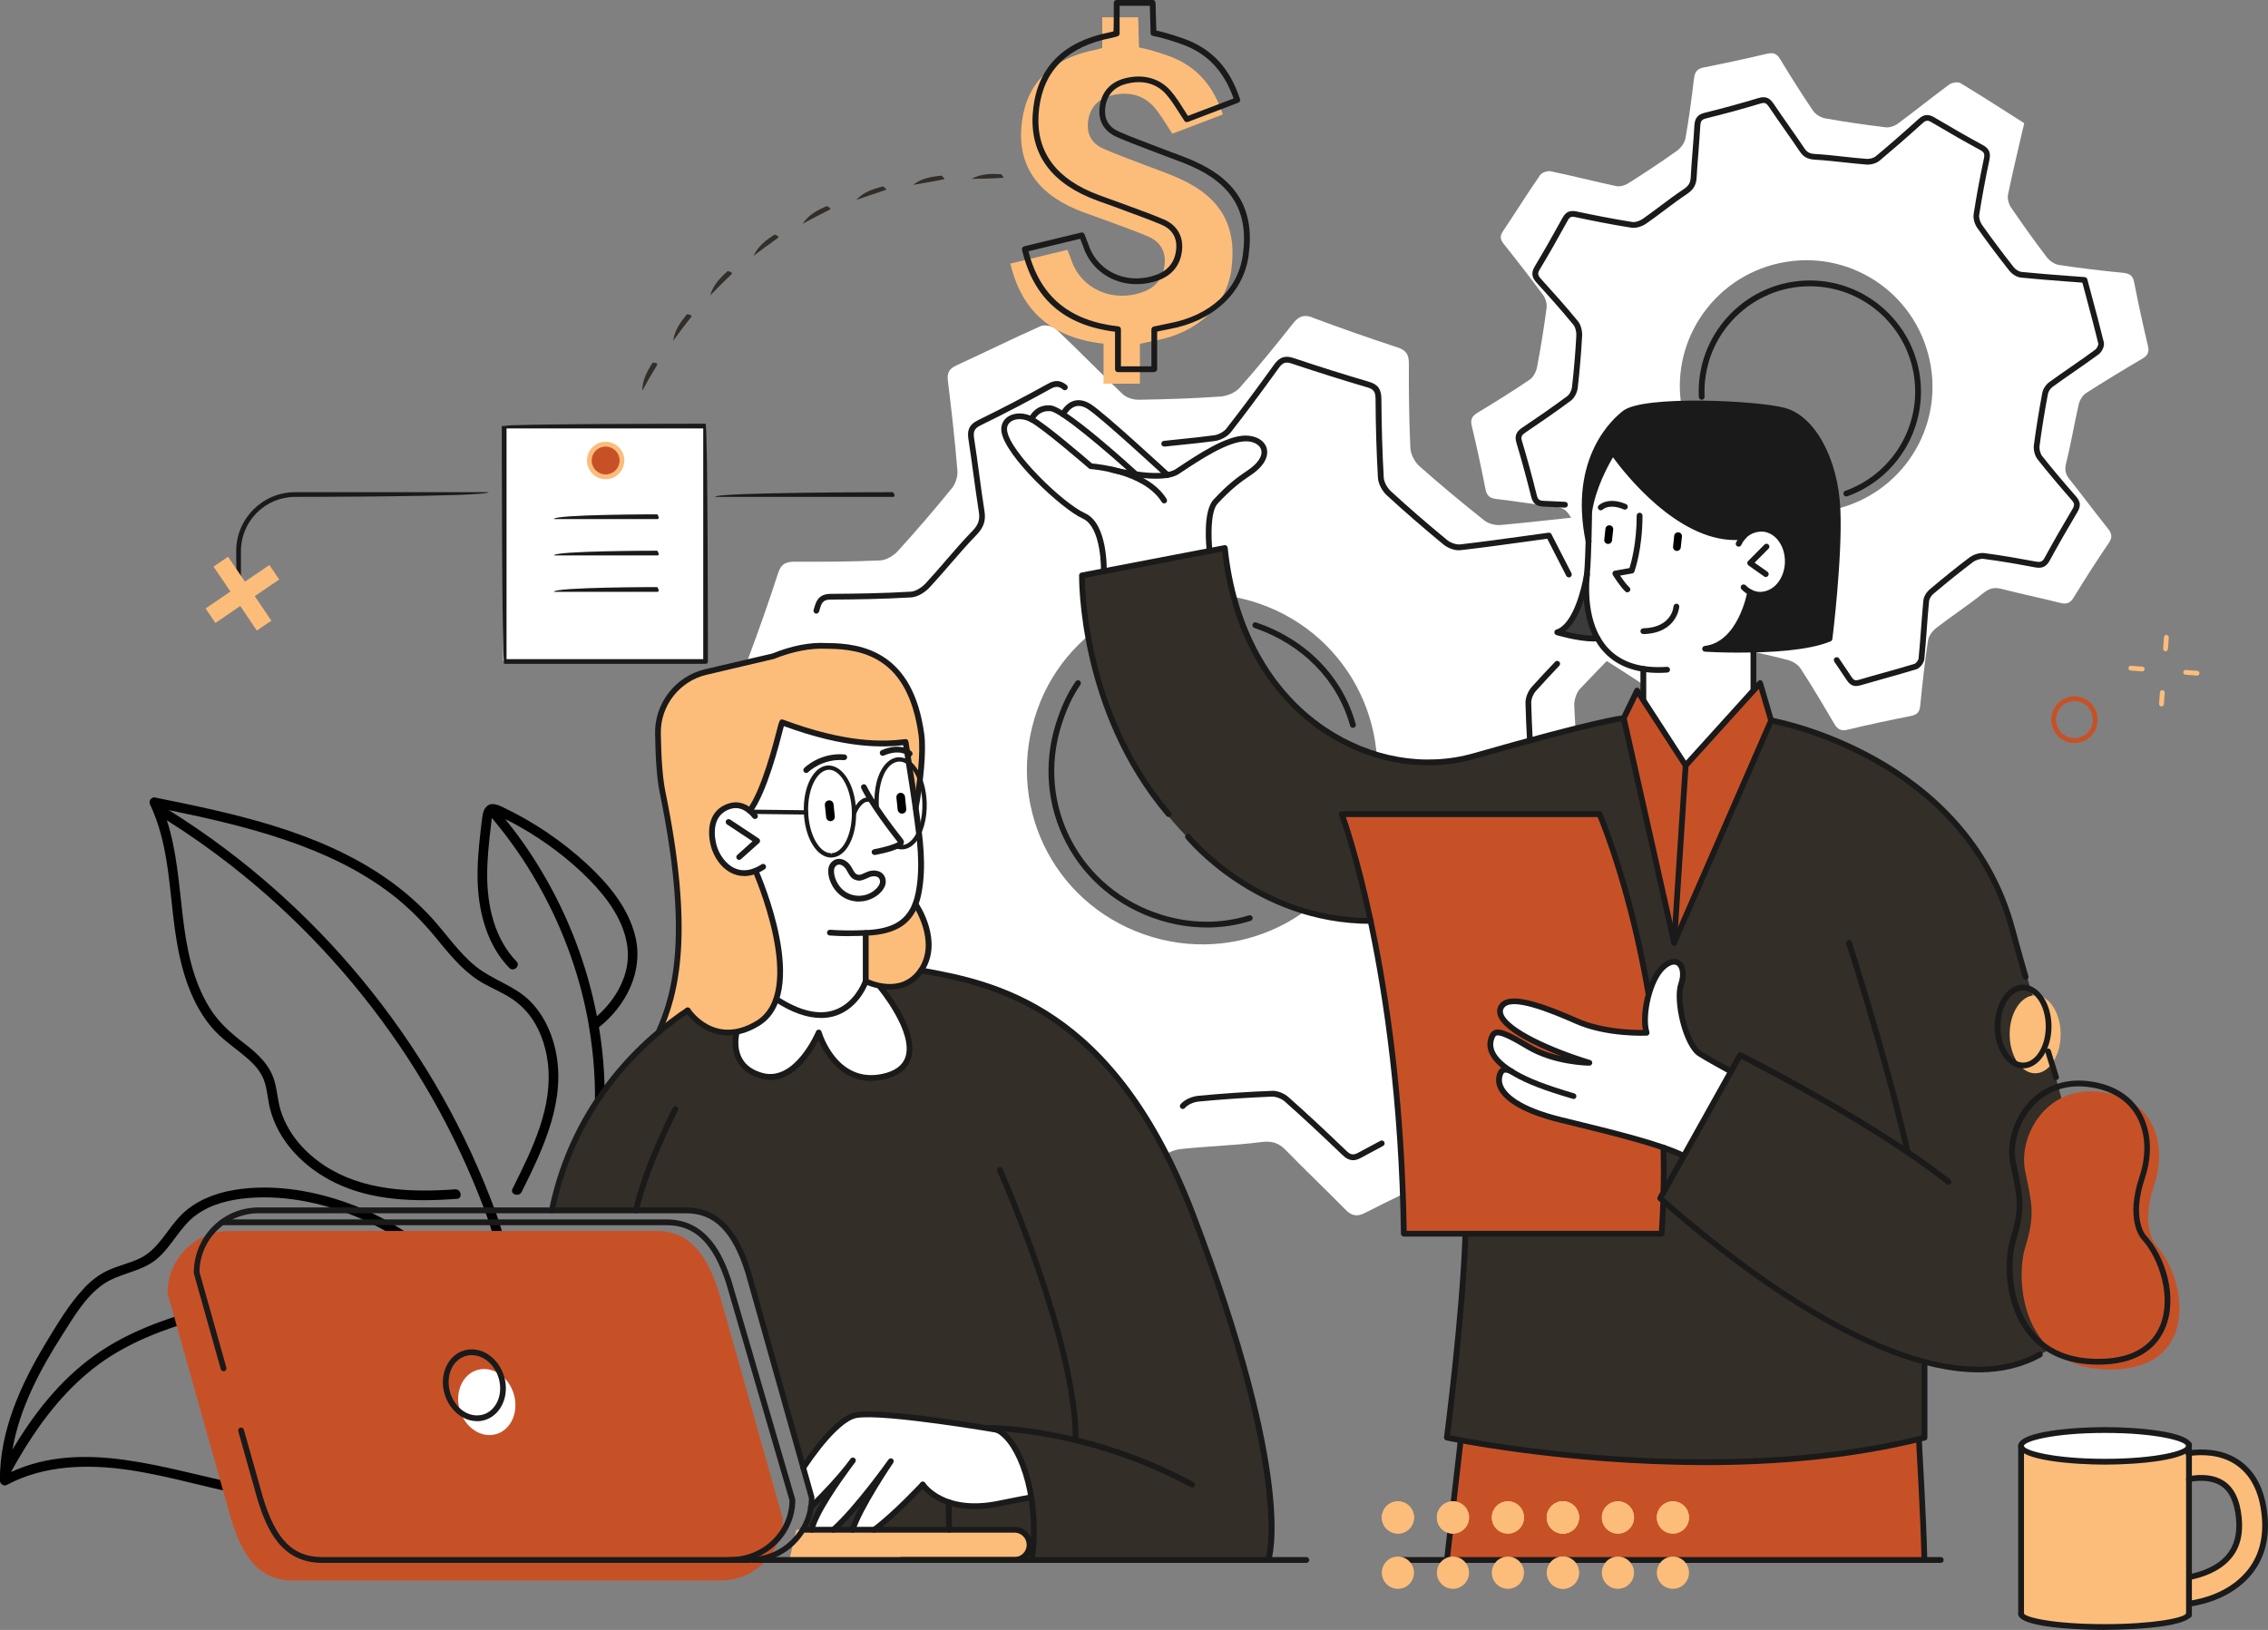 <?xml version="1.0" encoding="UTF-8"?>
<svg id="Layer_2" data-name="Layer 2" xmlns="http://www.w3.org/2000/svg" viewBox="0 0 406.46 292.15">
  <rect x="0" y="0" width="406.46" height="292.15" fill="#808080" stroke="none"/>
  <defs>
    <style>
      .cls-1 {
        fill: #010101;
      }

      .cls-1, .cls-2, .cls-3, .cls-4, .cls-5, .cls-6, .cls-7, .cls-8, .cls-9 {
        stroke-width: 0px;
      }

      .cls-3 {
        fill: #1a1a1a;
      }

      .cls-4 {
        fill: #c75127;
      }

      .cls-5 {
        fill: #3a3b3a;
      }

      .cls-6 {
        fill: #332e27;
      }

      .cls-7, .cls-9 {
        fill: #fcbd7a;
      }

      .cls-8 {
        fill: #fff;
      }

      .cls-9 {
        fill-rule: evenodd;
      }
    </style>
  </defs>
  <g id="Colored">
    <g id="Team_Setup" data-name="Team Setup">
      <g>
        <path class="cls-1" d="m27.01,143.26c.16-.23.43-.38.74-.32,14.4,2.91,29.54,6.08,41.77,14.7,2.92,2.06,5.63,4.43,8.02,7.08,2.55,2.84,4.73,6.08,7.72,8.5,3.02,2.43,6.9,3.42,9.68,6.17,2.34,2.31,3.81,5.38,4.55,8.55,2.11,9.05-2.05,17.79-6,25.7-.49.99-2.14.43-1.64-.57,3.48-6.98,7.36-14.66,6.31-22.71-.41-3.15-1.52-6.29-3.56-8.76-1.04-1.25-2.27-2.26-3.66-3.08-1.74-1.01-3.62-1.76-5.3-2.86-3.1-2.04-5.4-5.02-7.74-7.84-2.3-2.77-4.82-5.3-7.68-7.51-5.66-4.35-12.18-7.39-18.9-9.69-6.88-2.35-13.98-3.96-21.09-5.42,3.52,2.18,6.93,4.53,10.24,7.02,6.02,4.53,11.68,9.55,16.91,14.96,5.26,5.44,10.09,11.31,14.43,17.51,4.32,6.17,8.16,12.67,11.45,19.45,1.66,3.42,3.18,6.91,4.56,10.46,1.46,3.76,3.05,7.76,2.82,11.87-.06,1.03-.25,2.04-.55,3.01-.33,1.07-1.98.5-1.64-.57,1.27-4.07-.23-8.34-1.66-12.16-1.29-3.45-2.73-6.86-4.3-10.2-3.13-6.68-6.8-13.12-10.95-19.22-8.31-12.2-18.51-23.14-30.15-32.22-3.69-2.88-7.53-5.58-11.49-8.08,3.58,10.96,1.45,23.52,7.67,33.63,1.61,2.62,3.79,4.51,6.2,6.36,2.42,1.86,4.63,3.86,5.46,6.9.45,1.63.55,3.33,1.02,4.96.4,1.36,1.01,2.65,1.74,3.85,1.54,2.51,3.74,4.6,6.19,6.21,6.85,4.49,15.45,4.82,23.36,4.24,1.1-.08,1.45,1.62.33,1.71-7.35.54-15.16.39-21.92-2.94-5.42-2.67-10.11-7.34-11.59-13.35-.41-1.67-.46-3.45-1.09-5.07-.55-1.41-1.53-2.56-2.64-3.56-2.29-2.06-4.91-3.63-6.88-6.04-3.96-4.85-5.55-11.19-6.4-17.27-.98-7.07-1.1-14.44-3.86-21.1-.18-.46-.39-.92-.61-1.38-.14-.29-.08-.67.11-.93Z"/>
        <path class="cls-1" d="m15.1,230.85c1.27-1.35,2.76-2.49,4.46-3.24,1.77-.78,3.67-1.2,5.42-2.02,3.44-1.62,4.94-5.26,7.52-7.84,2.52-2.51,5.96-3.87,9.41-4.45,7.24-1.22,15.06.2,21.82,2.87,7.89,3.11,14.94,8.29,20.14,15,.68.88-.62,2.04-1.3,1.15-4.48-5.8-10.38-10.45-17.04-13.5-6.49-2.97-13.93-4.69-21.09-4.08-3.26.28-6.64,1.09-9.32,3.06-2.9,2.14-4.31,5.6-7.05,7.89-2.85,2.38-6.79,2.48-9.75,4.63-3.07,2.22-5.08,5.71-7.09,8.85-4.05,6.33-7.72,13.23-9,20.67,3.86-6.5,8.53-12.46,14.73-16.9,6.3-4.52,13.79-6.96,21.22-8.93,7.63-2.02,15.52-3.33,23.43-3.3,8.64.03,17.27,1.83,24.83,6.14.97.56,0,2-.97,1.45-13.42-7.64-29.72-6.74-44.24-3.26-7.37,1.76-14.97,3.97-21.42,8.06-5.77,3.66-10.37,8.87-14.11,14.53-1.33,2.02-2.57,4.1-3.73,6.22,13.13-6.04,27.86-.45,41.16,2.2,5.82,1.16,11.94,1.77,17.71-.02,2.5-.78,4.87-2.1,6.65-4.04,2.37-2.58,3.2-6,3.89-9.33.74-3.58,1.47-7.19,3.84-10.09,1.93-2.36,4.76-4.16,7.93-3.61,1.09.19.97,1.93-.13,1.73-2.72-.47-5.07,1.14-6.66,3.24-2.02,2.68-2.63,5.91-3.3,9.12-.69,3.34-1.53,6.74-3.72,9.44-1.67,2.06-3.88,3.59-6.32,4.59-5.18,2.12-11.1,2.17-16.56,1.32-7.88-1.23-15.49-3.77-23.38-4.92-7.33-1.08-15.16-.9-21.84,2.67-.19.1-.38.11-.55.08-.4-.09-.71-.48-.71-.92-.03-8.85,3.72-17.11,8.21-24.55,2.05-3.39,4.15-6.97,6.89-9.87Z"/>
        <path class="cls-1" d="m105.56,184.05c.87,5.11,1.22,10.3,1.02,15.47-.04,1.12,1.69,1.25,1.74.13.2-5.19-.12-10.4-.98-15.53,4.87-3.83,8.04-10.07,6.51-16.3-1.26-5.14-4.84-9.41-8.64-12.93-4.45-4.11-9.49-7.53-14.96-10.15-.62-.3-1.33-.62-1.98-.62-.52,0-1,.21-1.46.96-.25.48-.33,1.04-.4,1.56-.1.77-.19,1.54-.28,2.31-.37,3.16-.65,6.35-.51,9.53.25,5.43,1.79,10.99,5.64,15,.77.81,2.08-.34,1.3-1.15-3.95-4.12-5.25-9.94-5.25-15.49,0-2.92.31-5.82.66-8.71.06-.49.09-1.01.17-1.51.07.07.13.14.19.21,6.12,7.29,10.86,15.7,14.01,24.68,1.38,3.94,2.44,7.99,3.16,12.11-.02.14,0,.29.07.43Zm1.42-1.9c-1.76-9.18-5.17-18.06-9.97-26.08-1.93-3.24-4.1-6.33-6.47-9.26.8.4,1.59.81,2.37,1.25,4.68,2.63,9.06,5.9,12.82,9.74,3.21,3.29,6.16,7.35,6.72,12.03.57,4.73-1.98,9.24-5.47,12.32Z"/>
      </g>
      <polygon class="cls-4" points="261.78 258.04 259.31 279.62 344.89 279.6 343.91 257.91 261.78 258.04"/>
      <path class="cls-8" d="m235.28,56.92c-1.63-.61-2.54-.23-3.57,1.08-3.09,3.91-6.23,7.78-9.54,11.5-.78.88-2.26,1.49-3.47,1.58-4.87.34-9.74.49-14.62.57-.96.02-2.19-.36-2.87-1-4.02-3.82-7.87-7.82-11.91-11.62-.6-.57-2.06-.9-2.78-.58-5.08,2.24-10.05,4.73-15.11,7.04-1.35.62-1.71,1.37-1.53,2.81.66,5.32,1.25,10.65,1.7,15.99.09,1.04-.3,2.37-.95,3.17-3.14,3.86-6.38,7.64-9.72,11.31-.76.84-2.06,1.62-3.15,1.68-5.07.23-10.15.26-15.22.23-1.63-.01-2.54.33-3.09,2.04-1.65,5.11-3.44,10.18-5.32,15.2-.62,1.64-.2,2.54,1.09,3.56,3.91,3.08,7.68,6.34,11.6,9.41,1.33,1.04,1.72,2.08,1.72,3.79-.01,4.69.18,9.4.61,14.07.16,1.72-.22,2.76-1.41,3.91-3.79,3.66-7.44,7.46-11.22,11.12-1.13,1.09-1.29,1.97-.56,3.41,2.43,4.79,4.78,9.62,6.97,14.52.74,1.66,1.69,1.87,3.28,1.67,5.23-.64,10.46-1.23,15.71-1.63,1.07-.08,2.46.5,3.27,1.24,3.66,3.36,7.24,6.83,10.7,10.4.85.88,1.61,2.27,1.64,3.45.14,5.36.06,10.72-.05,16.08-.04,1.64.38,2.54,2.06,3.09,5.1,1.66,10.17,3.45,15.2,5.32,1.49.55,2.35.31,3.31-.96,3.29-4.35,6.64-8.66,10.15-12.83.75-.89,2.26-1.46,3.49-1.59,4.76-.51,9.56-.63,14.3-1.24,1.92-.25,3.16.11,4.46,1.46,3.47,3.57,7.1,7,10.59,10.56,1.14,1.17,2.07,1.46,3.62.66,4.78-2.44,9.62-4.78,14.52-6.98,1.63-.73,1.89-1.66,1.69-3.25-.64-5.13-1.08-10.29-1.72-15.42-.21-1.65.24-2.68,1.47-3.88,3.55-3.48,6.8-7.26,10.29-10.8.73-.74,1.99-1.35,3.02-1.37,5.45-.11,10.9-.07,16.36.03,1.57.03,2.35-.48,2.85-2,1.69-5.1,3.45-10.17,5.33-15.2.61-1.63.25-2.49-1.1-3.51-4.27-3.23-8.48-6.56-12.57-10.01-.85-.72-1.46-2.1-1.57-3.24-.5-5.04-.86-10.1-1.1-15.16-.05-1.04.34-2.39,1.02-3.12,4.11-4.37,8.37-8.6,12.74-13.04-2.76-5.65-5.43-11.25-8.29-16.76-.35-.69-1.75-1.26-2.61-1.19-5.34.44-10.66,1.14-16,1.61-.98.09-2.24-.22-2.99-.82-3.96-3.15-7.87-6.39-11.65-9.75-.84-.75-1.53-2.11-1.59-3.22-.24-5.07-.29-10.15-.27-15.23,0-1.59-.54-2.31-2.04-2.81-5.1-1.68-10.17-3.45-15.2-5.33Zm9.76,91.36c-5.75,16.41-23.58,24.97-40.03,19.19-16.54-5.81-24.99-23.59-19.11-40.25,5.71-16.19,23.62-24.7,39.94-18.97,16.4,5.76,24.95,23.59,19.2,40.03Z"/>
      <path class="cls-6" d="m223.81,248.29c-6.43-20.8-10.61-37.01-19.46-49.49-8.81-12.42-15.8-20.27-40.46-25.21-24.66-4.94-40.64,7.51-40.64,7.51,0,0-12.83,8.31-18.32,19.5-5.49,11.19-5.91,16.36-5.91,16.36h23.95s5.81-.9,9.21,6.32c3.39,7.21,11.85,40.05,11.85,40.05,0,0,1.29,4.16,1.45,5.6.25,2.14-1.59,5.26-1.59,5.26l-.4,5.41h83.83s2.91-10.51-3.51-31.32Zm-64.65-55.56c-9.63,2.34-12.45-7.64-12.45-7.64,0,0-.15.51-.41.88-.25.37-3.79,8.23-9.93,6.88-6.14-1.35-4.36-8.12-4.36-8.12l7.21-8.64,14.38-1.31,4.39,2.17s10.78,13.44,1.16,15.78Z"/>
      <path class="cls-8" d="m316.72,9.62c-3.77.89-7.55,1.72-11.35,2.46-1.23.24-1.64.82-1.78,2.01-.43,3.56-.89,7.13-1.52,10.66-.15.84-.83,1.77-1.54,2.28-2.86,2.04-5.8,3.98-8.77,5.86-.59.37-1.48.61-2.14.46-3.91-.83-7.78-1.83-11.7-2.65-.58-.12-1.6.23-1.92.7-2.28,3.29-4.39,6.7-6.63,10.02-.6.88-.53,1.48.12,2.3,2.41,3.02,4.78,6.07,7.07,9.18.44.6.71,1.57.61,2.3-.47,3.55-1.04,7.09-1.71,10.62-.15.8-.66,1.77-1.3,2.22-3.02,2.05-6.13,3.99-9.27,5.88-1,.61-1.43,1.16-1.13,2.42.91,3.76,1.72,7.55,2.46,11.34.24,1.24.84,1.64,2.02,1.77,3.56.42,7.11,1,10.67,1.4,1.21.14,1.84.63,2.49,1.68,1.76,2.89,3.65,5.7,5.68,8.41.75,1,.9,1.78.61,2.93-.95,3.67-1.75,7.39-2.69,11.06-.28,1.1-.05,1.7.94,2.31,3.29,2.02,6.56,4.11,9.76,6.29,1.08.73,1.74.51,2.65-.21,2.97-2.37,5.96-4.71,9.04-6.93.63-.45,1.7-.62,2.47-.47,3.52.68,7.02,1.47,10.49,2.36.86.22,1.84.79,2.31,1.5,2.11,3.23,4.08,6.56,6.03,9.89.59,1.02,1.19,1.42,2.43,1.12,3.76-.9,7.55-1.71,11.34-2.46,1.12-.22,1.56-.69,1.67-1.84.39-3.91.81-7.82,1.4-11.7.12-.83.84-1.75,1.55-2.29,2.73-2.11,5.63-3.99,8.31-6.16,1.09-.88,1.99-1.12,3.29-.79,3.48.89,7,1.62,10.48,2.5,1.14.29,1.82.12,2.48-.96,2.01-3.3,4.11-6.56,6.28-9.76.73-1.07.54-1.73-.19-2.64-2.33-2.91-4.54-5.91-6.87-8.82-.75-.94-.86-1.74-.56-2.94.87-3.47,1.44-7.02,2.25-10.51.17-.73.71-1.58,1.33-1.98,3.31-2.12,6.67-4.16,10.06-6.15.98-.57,1.26-1.18,1-2.3-.89-3.77-1.72-7.55-2.46-11.35-.24-1.23-.79-1.62-2-1.74-3.84-.37-7.68-.83-11.5-1.41-.79-.12-1.68-.74-2.18-1.4-2.21-2.91-4.33-5.88-6.39-8.9-.42-.62-.69-1.59-.55-2.3.88-4.23,1.9-8.44,2.91-12.81-3.82-2.42-7.57-4.86-11.41-7.17-.48-.29-1.55-.11-2.05.26-3.11,2.29-6.11,4.72-9.22,7.02-.57.42-1.46.71-2.15.63-3.62-.44-7.24-.96-10.83-1.6-.8-.14-1.74-.71-2.19-1.38-2.06-3.02-4-6.12-5.9-9.25-.59-.97-1.21-1.22-2.31-.95Zm29.09,54.88c2.66,12.25-5.07,24.22-17.35,26.88-12.35,2.67-24.24-5.07-26.91-17.52-2.6-12.1,5.2-24.07,17.38-26.7,12.25-2.64,24.22,5.08,26.88,17.35Z"/>
      <path class="cls-6" d="m219.5,98.23s2.39,24.91,19.42,33.6c15.96,8.14,24.2,3.98,28.17,2.87,3.97-1.11,19.47-5.47,23.91-5.97l9.04,40.29,17.39-39.87s12.46,2.4,20.12,7.85c7.67,5.45,17.23,11.24,22.22,26.69,4.99,15.46,10.8,37.32,10.8,37.32,0,0,10.76,34.62-4.98,41.77,0,0-4.52,5.01-20.69,1.33v13.57s-16.69,4.91-45.61,4.32c-22-.44-39.98-4.32-39.98-4.32,0,0,3.27-32.89,3.59-36.59l-17.23-56.01s-21.47.28-37.02-19.76c-15.55-20.04-14.74-42.18-14.74-42.18l25.59-4.91Z"/>
      <path class="cls-5" d="m284.18,104.15s-1.19,7.09-4.84,8.98c0,0,1.24.86,3.71,1.09,2.47.23,3.26.21,3.26.21l-2.13-10.29Z"/>
      <path class="cls-3" d="m305.97,116.2s16.65,1.05,21.89-1.72c0,0,2.78-20,.8-28.15-1.98-8.15-5.2-11.49-7.66-12.23-2.45-.74-10.05-2.2-17.62-1.78-7.57.42-10.65,1.42-11.35,1.26-.7-.16-7.25,4.75-8.06,15.85l.55,6.85.3-4.8s1.5-7.04,4.2-10.45c0,0,5.4,7.45,10.94,11.02,5.55,3.56,10.08,4.66,12.37,4.23,2.29-.43-6.39,19.92-6.39,19.92Z"/>
      <path class="cls-8" d="m135.39,156.08s-6.49,1.96-7.69-5.46c-1.2-7.42,5.31-6.6,6.46-5.47,0,0,1.45-.77,3.03-5.71,1.58-4.94,2.94-9.98,2.94-9.98,0,0,7.16,2.85,12.12,3.32,4.96.47,10,.21,10,.21l2.63,18.22s.95,10.45-1.83,12.72c-2.78,2.27-4.06,3.25-7.92,3.3v8.66s-2.94,7.12-8.83,6.02c-5.89-1.1-7.08-2.76-7.08-2.76,0,0,1.22-3.91.19-9.51-1.02-5.59-4.03-13.55-4.03-13.55Z"/>
      <path class="cls-8" d="m156.69,274.19s7.14-5.93,8.67-8.09c0,0,3.08,4.22,9.73,3.88,6.65-.34,9.73-1.6,9.73-1.6,0,0-.78-8.54-6.13-12.09,0,0-12.19-2.05-17.17-2.4-4.98-.35-7.82-.47-8.68-.08-.86.4-4.65,2.41-8.82,9.51l1.45,5.16-.17,1.49,4.74-4.83-4.09,7.5-.5,1.54h3.92l8.55-9.89-4.59,8.49-.27,1.4h3.63Z"/>
      <path class="cls-8" d="m216.9,98.72s-.35-4.14,0-6.32c.35-2.18,1.38-3.78,3.69-5.18,2.31-1.39,6.81-4.45,6.01-6.57-.8-2.11-2.69-2.66-5.61-1.57-2.91,1.09-9.4,5.3-10.38,5.64-.99.34-1.38.29-1.38.29,0,0-10.22-9.14-11.78-10.39-1.56-1.25-2.88-2.2-3.93-2.39-1.06-.19-2.65,1.11-3.02,2.02l-2.23-1.08s-.81-.15-2.06.44c-1.25.6-1.35,1.55-1.35,1.55,0,0-1.26-.93-2.54-.53-1.28.4-2.28.95-2.31,1.78-.03.83.44,2.69,3.04,6.21,2.6,3.52,7.14,6.64,7.91,7.7.77,1.05,4.18,2.51,4.71,3.26.53.75,2.56,4.24,2.16,8.57l19.07-3.44Z"/>
      <path class="cls-8" d="m313.66,106.27s2.77,1.14,4.69-.78c1.91-1.92,2.4-4.35,2-5.9-.41-1.55-1.37-4.37-3.9-4.75-2.53-.37-4.09,1.44-4.09,1.44,0,0-6.32.82-13.57-4.97-7.25-5.78-9.75-10.29-9.75-10.29,0,0-3.76,6.41-4.2,10.45,0,0-.44,10.14-.5,12.24-.06,2.09-.54,11.66,5.43,14.45,0,0,3.1,1.8,4.74,1.73v5.27l7.67,11.83,11.92-12.87.14-7.67-8.28-.25s4.07-.79,5.63-4.44c1.56-3.65,2.06-5.62,2.06-5.62v.13Z"/>
      <path class="cls-7" d="m118.04,184.98l5.2-3.88s3.35,5,8.76,3.97c5.41-1.02,7.28-4.87,7.55-7.86.27-2.99.42-8.44-1.56-13.93-1.98-5.48-2.61-7.21-2.61-7.21,0,0-5.74,2.59-7.65-5.25-1.91-7.84,5.96-6.86,6.62-5.52,0,0,2.43-2.53,5.77-15.85,0,0,6.66,2.68,11.73,3.28,5.07.6,10.39.26,10.39.26l1.89,11.83s2.94-13.7-.51-19.29c-3.05-4.94-7.09-11.59-19.19-9.56-1.85.31-3.62,1.1-5.94,1.67,0,0-4.01.69-8.49,1.93-4.29,1.19-8.61,1.66-11.13,7.12,0,0-2.27,5.64-.1,15.57,2.17,9.93,3.28,18.24,2.84,25.02-.44,6.78-.56,11.09-3.59,17.69Z"/>
      <path class="cls-7" d="m155.14,175.88s7.19,2.9,10.12-2.01c2.45-4.11.56-8.18-1.11-11.64,0,0-.96,3.17-4.92,4.29-3.96,1.12-4.09.7-4.09.7v8.66Z"/>
      <path class="cls-4" d="m240.47,145.72s10.59,28.48,11.12,75.4h46.33s.33-29.41-3.24-47.19c-3.57-17.78-7.85-28.01-7.85-28.01l-46.36-.2Z"/>
      <path class="cls-8" d="m310.22,192.02l-6.01-3.52s-2.41-2.22-2.79-6.4c-.38-4.17-.15-4.51,0-6.35.15-1.84.48-3.24-1.06-3.36-1.54-.12-2.73,1.06-3.87,3.17-1.13,2.11-2.3,6.13-1.39,9.53,0,0-3.27.72-9.16-.95-5.89-1.68-8.51-3.62-11.68-4.49-3.17-.87-5.08.12-5.43,1.51-.35,1.39,2.18,5.01,15.65,9.2,0,0-6.18-.33-9.38-2.13-3.2-1.8-5.72-3.19-6.69-3.16-.97.03-1.89,1.89-1.11,3.16.77,1.27,2.55,3.12,2.55,3.12,0,0-1.8.92-.96,3.01.84,2.09,2.32,4.62,14.1,7.18,11.78,2.56,18.75,5.64,18.75,5.64l8.46-15.16Z"/>
      <path class="cls-4" d="m386.32,223.11s-2.8-3.05-.26-10.67c2.54-7.62-.25-15.75-9.91-16.76-9.65-1.01-14.48,8.13-13.21,14.23,1.27,6.1,1.78,7.87,0,13.71-1.78,5.84-.76,22.36,16,21.85,15.06-.46,13.21-16,7.37-22.35Z"/>
      <path class="cls-7" d="m360.16,185.39c0,3.86,2.05,6.99,4.57,6.99s4.57-3.13,4.57-6.99-2.05-6.99-4.57-6.99-4.57,3.13-4.57,6.99Z"/>
      <path class="cls-7" d="m220.68,48.33c-.91,6.53-6.12,11.35-13.75,12.74-.82.15-1.64.34-2.64.56v7.14h-6.52v-7.17c-9.38-1.04-14.71-5.93-16.69-14.35,3.46-.83,6.73-1.62,10.22-2.47.27.69.53,1.32.75,1.96,1.76,5.11,7.5,7.6,12.88,5.56,2.48-.94,3.64-2.79,3.81-5.13.16-2.13-.83-3.87-2.97-4.78-2.78-1.17-5.64-2.16-8.48-3.22-1.5-.56-3.03-1.04-4.49-1.67-7.35-3.14-10.59-8.42-9.66-15.65.9-7.04,5.36-11.4,13.26-12.94.32-.06.63-.17,1.14-.31V3.1h6.44l.15,5.41s1.43.16,5.13,1.45c5.26,1.84,8.21,5.5,9.89,10.56-3.01,1.15-6.03,2.3-9.04,3.45-1.13-1.67-2.04-3.35-3.29-4.78-1.95-2.24-4.7-2.82-7.62-2.09-2.28.57-3.77,2.06-4.15,4.31-.4,2.33.35,4.22,2.75,5.27,2.37,1.04,4.83,1.92,7.26,2.86,2.03.79,4.12,1.49,6.1,2.37,7.61,3.36,10.6,8.58,9.51,16.41Z"/>
      <path class="cls-4" d="m34.86,248.96l-4.84-17.19c0-6.12,5.01-11.13,11.13-11.13h76.61c6.12,0,9.16,4.83,11.13,11.13l11.38,40.4c0,6.12-5.01,11.12-11.13,11.12H52.52c-6.12,0-9.06-4.26-11.13-11.12l-3.41-12.09-3.13-11.11Z"/>
      <path class="cls-8" d="m92.08,249.88c.94,3.17-.47,6.39-3.14,7.17-2.67.79-5.6-1.14-6.54-4.32-.94-3.17.47-6.39,3.14-7.17,2.67-.79,5.6,1.14,6.54,4.32Z"/>
      <path class="cls-7" d="m142.7,274.19h40.05s1.64.99,1.64,2.95-2.06,2.54-2.06,2.54h-40.89l1.27-5.48Z"/>
      <path class="cls-8" d="m139.23,179.14s3.27,2.8,7.96,2.87c4.69.06,7.5-4.71,7.96-6.13l2.28.63s11.17,13.88,1.74,16.22c-9.43,2.34-12.45-7.64-12.45-7.64,0,0-4.07,10.77-11.86,7.08,0,0-4.24-1.55-2.77-7.25,0,0,5.2-.32,7.14-5.78Z"/>
      <polygon class="cls-4" points="291 128.72 293.4 123.77 302.18 136.99 315.45 122.44 317.42 129.14 299.77 168.57 291 128.72"/>
      <path class="cls-7" d="m406.08,271.64c-.44-4.64-2.21-7.97-5.24-9.88-2.77-1.75-5.98-1.84-8.31-1.56v-1.29c0-.1-.06-.18-.15-.21-1.11-1.69-8.31-2.6-15.12-2.6-7.4,0-15.27,1.07-15.27,3.06v30.1c0,1.7,7.64,2.6,15.18,2.6,6.9,0,13.88-.73,15.15-2.13.12,0,.21-.1.21-.22v-1.86c2.51-.38,7.16-1.56,10.43-5.25,2.49-2.81,3.53-6.42,3.12-10.75Zm-13.55-6.32c1.62-.29,3.85-.38,5.62.75,1.62,1.03,2.59,3.07,2.88,6.06.28,2.9-.33,5.15-1.86,6.88-1.81,2.06-4.58,3-6.64,3.43v-17.12Z"/>
      <path class="cls-8" d="m362.21,259.16c0,1.57,6.74,2.84,15.04,2.84s15.05-1.27,15.05-2.84-6.74-2.84-15.05-2.84-15.04,1.27-15.04,2.84Z"/>
      <path class="cls-3" d="m377.16,292.15c-1.58,0-15.47-.08-15.47-2.89,0-.28.23-.52.52-.52s.5.22.52.49c.35.64,5.04,1.88,14.44,1.88,8.8,0,14.23-1.12,14.61-1.9,0-.29.23-.5.51-.5s.52.25.52.54c0,2.86-15,2.89-15.64,2.89Z"/>
      <path class="cls-3" d="m376.05,244.6c-5.71,0-10.07-1.97-12.94-5.85-4.08-5.5-3.89-13.15-2.82-16.68,1.66-5.47,1.28-7.29.15-12.7l-.16-.77c-.7-3.39.4-7.49,2.81-10.46,2.34-2.88,5.69-4.46,9.44-4.46.49,0,.99.03,1.51.08,4.22.44,7.47,2.26,9.39,5.24,2.1,3.27,2.45,7.71.95,12.21-2.4,7.18.12,10.13.15,10.16,3.55,3.85,5.83,11.16,3.49,16.7-1.2,2.86-4.12,6.3-11.23,6.52-.26,0-.51.01-.76.01Zm-3.51-49.88c-4.4,0-7.13,2.22-8.64,4.08-2.23,2.73-3.25,6.5-2.6,9.6l.16.76c1.14,5.45,1.57,7.49-.17,13.21-1.09,3.58-.99,10.84,2.65,15.76,2.78,3.76,7.11,5.62,12.84,5.42,5.19-.15,8.75-2.19,10.31-5.88,2.14-5.09-.05-12.06-3.3-15.6-.12-.13-2.97-3.36-.36-11.18,1.4-4.19,1.09-8.32-.84-11.32-1.75-2.71-4.73-4.36-8.63-4.77-.48-.05-.95-.08-1.4-.08Z"/>
      <path class="cls-3" d="m362.57,191.5c-2.8,0-5.09-3.37-5.09-7.51s2.28-7.5,5.09-7.5,5.09,3.36,5.09,7.5-2.29,7.51-5.09,7.51Zm0-13.97c-2.24,0-4.05,2.9-4.05,6.46s1.82,6.47,4.05,6.47,4.06-2.9,4.06-6.47-1.82-6.46-4.06-6.46Z"/>
      <path class="cls-3" d="m392.44,287.95c-.25,0-.47-.19-.51-.44-.04-.28.15-.55.44-.59,2.4-.35,6.9-1.48,10.03-5.02,2.35-2.64,3.33-6.07,2.94-10.18-.42-4.4-2.07-7.54-4.89-9.33-2.74-1.73-5.97-1.72-8.22-1.4-.26.05-.54-.16-.58-.44-.04-.28.16-.54.44-.58,2.4-.33,5.91-.34,8.91,1.56,3.11,1.96,4.92,5.36,5.37,10.1.42,4.41-.65,8.1-3.2,10.97-3.35,3.78-8.11,4.98-10.65,5.36-.03,0-.05,0-.08,0Zm-.06-4.74c-.24,0-.46-.17-.51-.42-.06-.28.13-.55.41-.61,2.04-.41,4.85-1.32,6.66-3.37,1.47-1.67,2.05-3.85,1.78-6.66-.28-2.89-1.2-4.86-2.74-5.84-1.75-1.11-4-.98-5.59-.68-.3.08-.55-.13-.61-.41-.06-.28.13-.55.41-.61,2.55-.49,4.73-.21,6.34.82,1.82,1.16,2.91,3.38,3.22,6.61.3,3.11-.37,5.55-2.04,7.44-2,2.27-5.04,3.27-7.23,3.7-.03,0-.07.01-.1.01Z"/>
      <path class="cls-3" d="m362.21,289.78c-.28,0-.52-.23-.52-.52v-30.1c0-.28.23-.52.52-.52s.52.23.52.52v30.1c0,.28-.23.52-.52.52Z"/>
      <path class="cls-3" d="m392.3,290.02c-.28,0-.52-.23-.52-.52v-30.59c0-.28.23-.52.52-.52s.52.23.52.52v30.59c0,.28-.23.52-.52.52Z"/>
      <path class="cls-3" d="m377.25,262.52c-5.38,0-15.56-.7-15.56-3.36s10.18-3.36,15.56-3.36,15.56.7,15.56,3.36-10.18,3.36-15.56,3.36Zm0-5.68c-9.4,0-14.53,1.53-14.53,2.32s5.13,2.32,14.53,2.32,14.53-1.53,14.53-2.32-5.13-2.32-14.53-2.32Z"/>
      <path class="cls-3" d="m206.87,66.7h-6.52c-.29,0-.52-.23-.52-.52v-6.72c-9.17-1.15-14.63-5.96-16.67-14.69-.07-.28.11-.55.38-.62l10.22-2.47c.26-.07.51.07.6.32l.26.66c.18.45.35.88.5,1.32,1.24,3.6,4.6,5.92,8.56,5.92,1.23,0,2.46-.23,3.64-.68,2.13-.81,3.31-2.38,3.48-4.68.15-1.99-.77-3.47-2.66-4.27-1.98-.83-4.04-1.59-6.03-2.32-.81-.3-1.62-.59-2.42-.9-.52-.19-1.04-.38-1.56-.56-.98-.34-1.99-.7-2.96-1.12-7.57-3.24-10.93-8.69-9.97-16.19.93-7.29,5.53-11.79,13.68-13.39.21-.04.41-.1.67-.17.06-.02.06-5.11.06-5.11,0-.28.23-.52.52-.52h6.44c.28,0,.51.23.52.5l.14,4.99c.68.14,2.18.49,4.79,1.4,5.09,1.78,8.34,5.24,10.21,10.88.09.26-.05.55-.3.65l-9.05,3.45c-.23.08-.48,0-.61-.19-.36-.53-.7-1.06-1.03-1.59-.72-1.13-1.39-2.19-2.22-3.14-1.72-1.98-4.22-2.65-7.11-1.93-2.12.53-3.42,1.88-3.77,3.89-.39,2.28.41,3.82,2.44,4.71,1.7.75,3.48,1.42,5.21,2.08.68.26,1.36.52,2.03.78.68.26,1.37.52,2.06.78,1.34.5,2.74,1.01,4.07,1.6,7.83,3.46,10.95,8.85,9.82,16.96-.93,6.71-6.36,11.75-14.17,13.17-.56.1-1.11.22-1.72.35l-.5.11v6.72c0,.28-.23.52-.52.52Zm-6-1.04h5.48v-6.62c0-.25.17-.45.41-.51l.9-.19c.62-.14,1.19-.26,1.76-.37,7.46-1.36,12.44-5.96,13.32-12.3,1.06-7.58-1.87-12.63-9.21-15.87-1.31-.58-2.68-1.09-4.01-1.58-.69-.26-1.39-.52-2.07-.78-.67-.26-1.35-.52-2.02-.77-1.73-.66-3.53-1.34-5.25-2.1-2.46-1.08-3.52-3.09-3.05-5.83.41-2.42,2.02-4.1,4.53-4.72,3.23-.81,6.17,0,8.14,2.26.88,1.01,1.58,2.11,2.31,3.27.26.4.52.81.78,1.22l8.19-3.12c-1.79-5.04-4.79-8.15-9.41-9.77-3.57-1.25-5-1.42-5.01-1.43-.26-.03-.45-.24-.46-.5l-.13-4.91h-5.42v4.97c0,.23-.15.44-.38.5l-.42.12c-.3.08-.52.15-.76.19-7.66,1.5-11.98,5.7-12.85,12.5-.89,6.99,2.26,12.07,9.36,15.11.94.4,1.93.75,2.89,1.1.53.19,1.05.37,1.58.57.8.3,1.61.6,2.42.89,2.01.73,4.08,1.49,6.08,2.34,2.27.96,3.47,2.89,3.29,5.3-.2,2.69-1.64,4.62-4.14,5.57-1.31.49-2.65.74-4.01.74-4.41,0-8.16-2.6-9.54-6.62-.15-.42-.31-.84-.48-1.27l-.1-.25-9.28,2.24c2.06,8.08,7.34,12.49,16.12,13.46.26.03.46.25.46.51v6.66Z"/>
      <g>
        <path class="cls-3" d="m134.35,280.13H57.73c-7.2,0-9.91-5.81-11.62-11.5l-3.41-12.1c-.08-.28.08-.56.36-.64.28-.06.56.08.64.36l3.41,12.09c2.29,7.63,5.37,10.75,10.63,10.75h76.62c5.83,0,10.57-4.72,10.61-10.54l-11.36-40.33c-2.32-7.43-5.6-10.75-10.63-10.75H46.36c-5.83,0-10.57,4.72-10.61,10.54l4.82,17.12c.08.28-.08.56-.36.64-.29.07-.56-.08-.64-.36l-4.84-17.2c-.02-6.56,5.2-11.79,11.62-11.79h76.61c7.2,0,10.08,6.56,11.62,11.49l11.38,40.41c.02,6.56-5.2,11.79-11.62,11.79Z"/>
        <path class="cls-3" d="m130.88,280.13c-.29,0-.52-.23-.52-.52s.23-.52.52-.52c5.83,0,10.57-4.55,10.61-10.16l-11.36-38.95c-2.32-7.17-5.6-10.37-10.63-10.37H39.82c-.29,0-.52-.23-.52-.52s.23-.52.52-.52h79.68c7.19,0,10.08,6.34,11.62,11.1l11.39,39.04s.02.1.02.14c0,6.21-5.22,11.27-11.64,11.27Z"/>
        <path class="cls-3" d="m181.81,280.13h-46.8c-.29,0-.52-.23-.52-.52s.23-.52.52-.52h46.8c1.21,0,2.19-.98,2.19-2.19s-.98-2.19-2.19-2.19h-37.92c-.29,0-.52-.23-.52-.52s.23-.52.52-.52h37.92c1.78,0,3.23,1.45,3.23,3.23s-1.45,3.23-3.23,3.23Z"/>
        <path class="cls-3" d="m85.49,254.73c-2.57,0-4.96-2-5.81-4.86-.49-1.65-.4-3.37.24-4.83.66-1.5,1.81-2.56,3.25-2.98.44-.13.91-.2,1.37-.2,2.57,0,4.96,2,5.81,4.86,1.02,3.44-.55,6.95-3.49,7.82-.44.13-.9.2-1.37.2Zm-.95-11.84c-.36,0-.73.05-1.08.16-1.14.34-2.07,1.19-2.6,2.4-.54,1.24-.61,2.71-.19,4.13.72,2.43,2.7,4.12,4.82,4.12.36,0,.73-.05,1.08-.15,2.4-.71,3.65-3.64,2.8-6.53-.72-2.43-2.7-4.12-4.82-4.12Z"/>
      </g>
      <path class="cls-2" d="m161.73,145.83c.43-.04.74-.43.69-.85l-.23-2.18c-.04-.42-.43-.73-.85-.69-.43.04-.74.43-.69.86l.23,2.17c.05.43.43.74.85.69Z"/>
      <path class="cls-2" d="m148.92,147.18c.42-.05.74-.43.69-.86l-.23-2.17c-.04-.43-.43-.74-.86-.69-.42.05-.74.43-.69.86l.23,2.17c.04.43.43.74.85.69Z"/>
      <path class="cls-3" d="m133.36,157.02c-.72,0-1.33-.15-1.82-.34-2.32-.89-3.68-3.25-4.13-5-.8-3.05-.33-6.68,3.36-7.72,2.93-.82,4.88,1.92,4.96,2.03.16.23.11.55-.13.72-.23.17-.56.1-.72-.12-.07-.09-1.63-2.26-3.84-1.63-3.74,1.06-2.97,5.22-2.64,6.47.42,1.63,1.67,3.59,3.51,4.29,1.4.54,2.94.27,4.57-.79.24-.16.56-.1.72.15.16.24.09.56-.15.72-1.41.93-2.66,1.23-3.69,1.23Z"/>
      <path class="cls-3" d="m132.47,154.14c-.14,0-.28-.06-.38-.17-.19-.21-.17-.54.04-.73l2.73-2.45-4.57-3.02c-.24-.16-.3-.48-.15-.72.16-.24.48-.3.72-.15l5.12,3.39c.13.09.22.23.23.39.01.16-.05.32-.17.42l-3.23,2.89c-.1.09-.22.13-.34.13Z"/>
      <path class="cls-3" d="m153.95,161.6c-.59,0-1.19-.1-1.78-.29-1.59-.52-2.89-1.87-3.47-3.59-.39-1.16-.36-2.24.08-2.89.4-.58.96-.89,1.6-.89.86,0,1.75.61,2.25,1.54.61,1.13.74,1.17,1.04,1.27.14.04.21.06.29.06.22,0,.62-.15,1.3-.47,1.06-.5,2.3-.39,2.96.3.36.37.54.88.52,1.46-.05,1.58-2.21,3.49-4.8,3.49Zm-3.57-6.63c-.29,0-.54.15-.74.44-.21.3-.27,1.03.04,1.97.48,1.42,1.53,2.52,2.81,2.94.48.16.97.24,1.45.24,2.17,0,3.74-1.62,3.77-2.49,0-.3-.07-.54-.23-.71-.35-.36-1.11-.4-1.78-.08-.88.41-1.35.57-1.74.57-.25,0-.45-.06-.61-.12-.64-.21-.93-.46-1.63-1.76-.32-.6-.86-1-1.34-1Z"/>
      <path class="cls-3" d="m130.48,185.59c-4.85,0-7.63-4.15-7.66-4.2-.15-.24-.09-.56.15-.72.24-.15.56-.09.72.15.18.27,4.45,6.59,11.8,2.19,8.84-5.3-.46-26.5-.56-26.71-.12-.26,0-.57.26-.68.26-.12.57,0,.68.26.4.91,9.75,22.26.14,28.02-2.06,1.23-3.91,1.7-5.53,1.7Z"/>
      <path class="cls-3" d="m152.23,167.8c-1.29,0-2.45-.04-3.54-.12-.28-.02-.5-.27-.48-.55.02-.28.26-.48.55-.48,1.82.14,3.83.16,6.35.06,2.08-.08,3.66-.4,4.97-1,2.14-.98,3.46-2.85,4.02-5.72.93-4.74.24-9.67-.43-14.44l-.09-.68c-.36-2.56-.76-5.11-1.16-7.66l-.62-4c-.11-.26,0-.58.27-.69.26-.1.56,0,.67.26.03.08.07.17.09.28l.62,3.98c.4,2.56.81,5.12,1.17,7.68l.09.67c.68,4.85,1.38,9.86.42,14.78-.63,3.22-2.13,5.34-4.6,6.46-1.88.86-3.96,1.03-5.36,1.09-1.05.04-2.02.06-2.93.06Z"/>
      <path class="cls-3" d="m156.73,153.24c-.25,0-.46-.17-.51-.42-.05-.28.13-.55.42-.6,1.9-.35,3.77-.92,4.25-1.28-5.07-6.44-6.48-9.52-6.54-9.65-.12-.26,0-.57.26-.68.26-.12.57,0,.68.26.01.03,1.46,3.16,6.52,9.57.19.24.24.53.13.8-.37,1-3.37,1.68-5.12,2.01-.03,0-.06,0-.09,0Z"/>
      <path class="cls-3" d="m134.37,145.83c-.11,0-.22-.03-.31-.1-.23-.17-.28-.49-.11-.72,2.54-3.41,4.71-11.91,5.42-14.7q.3-1.18.52-1.3c.13-.07.29-.08.43-.03,11.21,4.19,17.85,4,21.87,3.51.27-.05.54.16.58.45.04.28-.16.54-.45.58-4.07.51-10.73.7-21.84-3.37-.03.12-.07.26-.11.42-.72,2.84-2.93,11.49-5.59,15.07-.1.13-.26.21-.42.21Z"/>
      <path class="cls-3" d="m144.48,138.55c-.13,0-.26-.05-.36-.15-.2-.2-.21-.53,0-.73.11-.11,2.84-2.81,7.23-2.45.28.02.5.27.47.56-.02.28-.27.47-.56.47-3.92-.31-6.39,2.12-6.41,2.15-.1.1-.23.15-.37.15Z"/>
      <path class="cls-3" d="m163.04,135.61c-.13,0-.27-.05-.37-.15-.06-.06-1.35-1.27-4.28-.03-.26.11-.57-.01-.68-.28-.11-.26.01-.57.27-.68,3.63-1.53,5.35.19,5.42.26.2.21.19.53-.01.73-.1.1-.23.15-.36.15Z"/>
      <path class="cls-2" d="m288.13,97.5c-.38-.04-.66-.39-.62-.77l.21-1.95c.04-.38.39-.66.77-.62.38.04.66.38.62.76l-.21,1.95c-.04.38-.39.66-.77.62Z"/>
      <path class="cls-2" d="m300.46,98.75c-.38-.04-.66-.39-.62-.77l.2-1.95c.04-.38.39-.66.77-.62.38.04.66.38.62.76l-.21,1.95c-.04.38-.38.66-.77.62Z"/>
      <path class="cls-3" d="m286.87,91.47c-.13,0-.26-.05-.36-.15-.2-.2-.21-.52-.01-.72.06-.06,1.63-1.63,4.91-.25.26.11.39.41.28.68-.11.26-.42.39-.68.28-2.58-1.09-3.73-.03-3.77.02-.1.1-.23.15-.36.15Z"/>
      <path class="cls-3" d="m118,185.59c-.07,0-.14-.02-.21-.05-.26-.12-.38-.42-.26-.68,3.22-7.12,5.83-17.77.7-42.8-.48-2.33-.76-5.9-.83-10.61-.09-5.42,3.69-10.26,8.98-11.5l12.02-2.81c3.45-1.39,6.75-2.06,9.76-1.88,6.59,0,15.49,1.72,17.48,16.31.43,3.18-.23,9.14-1.03,13.33-.05.28-.32.48-.61.41-.28-.05-.46-.32-.41-.6.79-4.11,1.44-9.94,1.02-13-1.87-13.65-9.74-15.42-16.42-15.42-2.93-.15-6.1.46-9.48,1.82l-12.09,2.84c-4.82,1.13-8.27,5.53-8.19,10.47.07,4.65.35,8.16.81,10.42,5.19,25.31,2.52,36.16-.77,43.44-.09.19-.27.3-.47.3Z"/>
      <path class="cls-3" d="m227.32,280.12c-.06,0-.11,0-.17-.03-.27-.09-.41-.39-.32-.66.05-.14,4.47-14.31-13.46-61.4-14.21-37.34-35.61-41.25-48.39-43.59-.28-.05-.47-.32-.42-.6.05-.28.33-.47.6-.42,13,2.38,34.76,6.36,49.17,44.24,18.11,47.6,13.67,61.54,13.47,62.1-.07.21-.27.35-.49.35Z"/>
      <path class="cls-3" d="m192.77,258.63c-.29,0-.52-.24-.52-.52.22-17.06-13.38-47.89-13.52-48.19-.12-.26,0-.57.26-.68.25-.12.56,0,.68.26.14.31,13.82,31.34,13.61,48.63,0,.28-.23.51-.52.51Z"/>
      <path class="cls-3" d="m98.9,217.48c-.38-.07-.56-.34-.51-.62,4.11-20,17.16-31.26,24.56-36.19.23-.16.56-.1.72.14.16.24.09.56-.15.72-7.28,4.84-20.09,15.89-24.12,35.53-.05.24-.27.41-.51.41Z"/>
      <path class="cls-3" d="m347.82,280.13h-97.07c-.28,0-.52-.23-.52-.52s.23-.52.52-.52h97.07c.28,0,.52.23.52.52s-.23.52-.52.52Z"/>
      <path class="cls-3" d="m234.11,280.13h-72.58c-.29,0-.52-.23-.52-.52s.23-.52.52-.52h72.58c.28,0,.52.23.52.52s-.23.52-.52.52Z"/>
      <path class="cls-3" d="m156.69,274.71c-.16,0-.31-.07-.41-.21-.17-.23-.12-.55.1-.72,3.76-2.81,8.56-7.98,8.61-8.03.19-.21.52-.22.73-.03.21.19.22.52.03.73-.2.21-4.91,5.28-8.74,8.15-.09.07-.2.1-.31.1Z"/>
      <path class="cls-3" d="m152.81,274.71s-.1,0-.15-.02c-.27-.08-.43-.37-.35-.64.34-1.15,1.05-2.67,1.9-4.25-1.5,1.78-3.09,3.52-4.5,4.78-.21.19-.54.17-.73-.04-.19-.21-.17-.54.04-.73,4.2-3.73,10.15-12.11,10.21-12.2.17-.23.48-.28.72-.13.23.16.29.48.13.72-.06.08-5.67,8.38-6.77,12.14-.06.23-.27.37-.5.37Z"/>
      <path class="cls-3" d="m145.45,274.71c-.38-.07-.56-.34-.51-.62.28-1.38,1.25-3.3,2.41-5.23-.56.57-1.13,1.12-1.69,1.66-.21.2-.54.19-.73-.02-.2-.21-.19-.53.02-.73,2.75-2.62,5.16-5.31,6.62-7.17.49-.66.81-1.08.87-1.15.17-.22.49-.27.72-.1.23.17.28.48.12.72-.25.35-.54.73-.86,1.15-1.79,2.44-5.87,8.2-6.46,11.09-.05.24-.27.41-.51.41Z"/>
      <path class="cls-3" d="m143.96,263.61c-.1,0-.2-.03-.29-.09-.24-.16-.3-.48-.14-.72,1.8-2.71,6.36-9.06,9.81-9.66,5.1-.88,25.11,2.57,25.96,2.72.28.05.47.32.42.6s-.31.47-.6.42c-.21-.03-20.68-3.56-25.61-2.72-2.12.37-5.53,3.81-9.13,9.21-.1.15-.26.23-.43.23Z"/>
      <path class="cls-3" d="m316.47,103.43c-.1,0-.21-.03-.3-.1l-2.81-1.98c-.12-.09-.2-.23-.22-.38-.01-.15.04-.3.15-.41l2.93-2.95c.2-.2.53-.21.73,0,.2.2.21.53,0,.73l-2.5,2.52,2.31,1.62c.23.16.29.49.12.72-.1.14-.26.22-.42.22Z"/>
      <path class="cls-3" d="m291.66,106.18c-.12,0-.25-.04-.35-.14-.98-.9-2.2-2.88-2.26-2.97-.09-.15-.1-.33-.03-.48.07-.16.21-.27.38-.3l2.63-.47c.31-.98,1.29-4.48,1.29-9.4,0-.28.23-.52.52-.52s.52.23.52.52c0,6-1.39,9.87-1.45,10.03-.06.17-.21.3-.39.33l-2.17.39c.43.64,1.1,1.6,1.66,2.1.21.19.23.52.03.73-.1.11-.24.17-.38.17Z"/>
      <path class="cls-3" d="m297.2,120.61c-4.05,0-7.26-1.18-9.55-3.52-4.04-4.13-4.09-10.69-3.76-14.23.3-3.2.39-11.1.39-11.18,0-.28.24-.51.52-.51.29,0,.52.24.52.52,0,.33-.1,8.03-.4,11.27-.32,3.36-.28,9.58,3.46,13.41,2.37,2.42,5.85,3.46,10.36,3.15.28,0,.53.19.55.48.02.28-.19.53-.48.55-.55.04-1.1.06-1.62.06Z"/>
      <path class="cls-3" d="m315.52,107.13c-.06,0-.12,0-.18,0-1.2-.04-2.32-.56-3.23-1.5-.2-.2-.2-.53,0-.73.2-.2.53-.19.73,0,.73.74,1.6,1.15,2.53,1.19,1.13,0,2.26-.48,3.12-1.49.84-.99,1.34-2.32,1.39-3.74.06-1.6-.44-3.14-1.39-4.21-.73-.84-1.69-1.32-2.69-1.37-1.64,0-2.97.77-3.74,2.41-.12.26-.43.37-.69.25-.26-.12-.37-.43-.25-.69.92-1.95,2.51-3,4.49-3,.08,0,.15,0,.23,0,1.29.05,2.51.66,3.43,1.71,1.12,1.27,1.71,3.07,1.64,4.93-.06,1.65-.64,3.21-1.63,4.38-1.02,1.2-2.35,1.85-3.76,1.85Z"/>
      <path class="cls-3" d="m300.03,169.53c-.27-.03-.46-.19-.5-.41l-9.04-40.29c-.03-.11-.01-.23.04-.34l2.4-4.94c.08-.17.25-.28.43-.29.19.01.36.08.46.23l8.33,12.86,12.9-14.26c.13-.14.32-.2.5-.16.18.04.33.18.38.36l1.97,6.7c.03.12.03.24-.02.35l-17.39,39.87c-.08.19-.27.31-.47.31Zm-8.49-40.74l8.65,38.57,16.68-38.25-1.66-5.63-12.73,14.07c-.11.12-.26.18-.42.17-.16-.01-.3-.1-.39-.23l-8.2-12.65-1.93,3.96Z"/>
      <path class="cls-3" d="m294.51,125.9c-.28,0-.52-.23-.52-.52v-5.49c0-.28.23-.52.52-.52s.52.23.52.52v5.49c0,.28-.23.52-.52.52Z"/>
      <path class="cls-3" d="m294.51,113.65c-.28,0-.51-.22-.52-.5,0-.28.22-.52.5-.53,5.14-.14,5.42-3.78,5.43-3.94.02-.29.33-.49.55-.48.29.02.5.26.48.55,0,.05-.37,4.74-6.44,4.91h-.01Z"/>
      <g>
        <path class="cls-3" d="m209.44,146.44c-.15,0-.29-.06-.39-.18-16.01-18.84-15.66-42.89-15.66-43.13,0-.25.18-.45.42-.5l25.59-4.91c.14-.04.29,0,.41.09.12.08.19.22.21.36,1.43,14.06,7.64,25.47,17.5,32.15,8.11,5.49,17.82,7.2,26.6,4.68,22.49-6.45,26.67-6.78,26.84-6.79.29.02.53.19.55.48.02.28-.19.53-.48.55-.04,0-4.38.38-26.63,6.75-9.1,2.61-19.1.85-27.47-4.81-9.98-6.76-16.32-18.23-17.89-32.33l-24.62,4.73c.03,3.25.81,24.84,15.41,42.02.18.22.16.54-.06.73-.1.08-.22.12-.34.12Z"/>
        <path class="cls-3" d="m216.78,99.26c-.26,0-.48-.19-.51-.46-.08-.72-.76-7.11,1.2-9.23,2.49-2.71,4.39-4.11,6.07-5.22,1.89-1.25,2.82-2.66,2.47-3.77-.28-.89-1.37-1.48-2.74-1.48-3.25.04-8.11,3.27-11.66,5.62l-.35.23c-3.08,2.04-11.82-.19-12.19-.28-.28-.07-.44-.35-.37-.63.07-.28.35-.44.63-.37,2.4.62,9.12,1.91,11.36.42l.35-.23c3.86-2.56,8.66-5.74,12.14-5.79,1.94,0,3.39.86,3.81,2.2.23.75.42,2.75-2.89,4.94-1.63,1.08-3.47,2.44-5.88,5.06-1.39,1.51-1.14,6.59-.93,8.42.03.28-.17.54-.45.57-.02,0-.04,0-.06,0Z"/>
        <path class="cls-3" d="m197.83,102.9c-.3,0-.53-.25-.52-.53,0-.08.17-7.88-3.28-9.43-3.76-1.68-13.99-11.22-14.56-15.62-.14-1.06.27-2.01,1.12-2.6,1.18-.82,2.95-.82,4.51-.01,2.3,1.21,9.5,7.41,10.6,8.36,1.39.12,10.07,1.05,13.38,6.37.15.24.08.56-.17.71-.24.16-.56.08-.71-.17-3.25-5.23-12.65-5.9-12.74-5.9-.11,0-.22-.05-.31-.12-.08-.07-8.2-7.11-10.53-8.34-1.2-.63-2.58-.65-3.44-.06-.37.26-.8.75-.69,1.62.49,3.81,10.05,13.06,13.96,14.81,4.08,1.82,3.9,10.05,3.89,10.4,0,.28-.24.5-.52.5Z"/>
        <path class="cls-3" d="m203.58,85.54c-.13,0-.25-.04-.35-.14-4.86-4.45-13.23-11.56-14.99-11.7-2.21-.18-2.88,1.64-2.89,1.66-.1.27-.39.41-.66.3-.27-.1-.41-.4-.31-.66.33-.89,1.54-2.55,3.94-2.33,2.7.22,14.3,10.77,15.61,11.97.21.19.23.52.03.73-.1.11-.24.17-.38.17Z"/>
        <path class="cls-3" d="m209.24,85.67c-.13,0-.25-.05-.35-.14-.12-.11-11.56-10.69-13.96-12.22-.8-.51-1.53-.67-2.19-.47-1.14.34-1.75,1.62-1.76,1.64-.12.26-.43.37-.69.25-.26-.12-.37-.42-.25-.68.03-.07.8-1.72,2.4-2.2.96-.28,1.98-.08,3.04.59,2.48,1.58,13.64,11.9,14.11,12.33.21.19.22.52.03.73-.1.11-.24.17-.38.17Z"/>
      </g>
      <path class="cls-3" d="m341.88,207.03c-.24,0-.45-.16-.5-.4-3.66-16.16-10.43-37.25-10.5-37.46-.09-.27.06-.56.34-.65.26-.09.56.06.65.34.07.21,6.85,21.34,10.52,37.54.06.28-.11.56-.39.62-.04,0-.08.01-.12.01Z"/>
      <path class="cls-3" d="m354.56,245.98c-20.12,0-45.86-20.62-57.37-30.82-.18-.16-.23-.43-.11-.64l14.33-25.66c.13-.25.44-.33.68-.21.24.12,24.09,12.13,37.44,22.8.22.18.26.5.08.73-.17.22-.5.26-.73.08-12.26-9.79-33.5-20.76-36.82-22.45l-13.88,24.86c13.85,12.24,47.41,38.71,67.15,27.67.26-.14.57-.05.7.2.14.25.05.57-.2.7-3.43,1.91-7.24,2.75-11.28,2.75Z"/>
      <path class="cls-3" d="m368.48,193.61c-.22,0-.43-.14-.49-.37l-1.43-4.64c-.08-.27.07-.56.34-.64.28-.09.56.07.64.34l1.43,4.64c.08.27-.07.56-.34.64-.05.02-.1.03-.15.03Z"/>
      <path class="cls-3" d="m363.02,175.63c-.23,0-.43-.15-.5-.37-.01-.04-1.36-4.69-2.37-8.5-8.26-30.93-42.47-37.05-42.82-37.11-.28-.05-.47-.32-.42-.6.05-.28.3-.48.6-.42.35.06,35.21,6.28,43.64,37.86,1.01,3.8,2.36,8.43,2.37,8.47.08.27-.08.56-.35.64-.05.01-.1.02-.14.02Z"/>
      <path class="cls-3" d="m301.76,207.7c-.08,0-.16-.02-.23-.06-4.03-2.02-12.23-4.03-20.91-6.16l-1-.24c-7.84-1.92-10.41-4.44-11.18-6.21-.47-1.07-.43-2.16.13-3.14.17-.31.45-.53.81-.62.72-.18,1.55.18,1.89.4.24.15.31.47.16.71-.15.24-.47.32-.71.16-.25-.16-.79-.34-1.08-.27-.09.02-.13.06-.16.12-.39.7-.41,1.46-.08,2.23.56,1.28,2.66,3.71,10.49,5.63l1,.24c8.74,2.14,16.99,4.16,21.12,6.24.26.13.36.44.23.69-.09.18-.27.29-.46.29Z"/>
      <path class="cls-3" d="m281.99,196.97s-.1,0-.15-.02c-5.23-1.54-8.22-2.69-10.65-4.11-3.92-2.29-5.36-4.73-4.27-7.26.21-.5.55-.82.98-.97,1.1-.35,2.77.46,6.3,2.56,1.81,1.08,3.85,1.74,5.65,2.15-4.97-1.9-10.43-4.61-11.39-7.22-.26-.7-.19-1.38.19-1.97,1.36-2.11,5.47-1.41,14.17,2.44,4.18,1.84,9.39,2.04,11.4,2.04.08,0,.15,0,.21,0-.64-3.44.82-9.62,3.44-11.8,1.69-1.4,2.82-.89,3.23-.62,1.05.73,1.33,2.53.68,4.37-.94,2.67.79,10.33,3.1,11.86,1.07.7,5.53,3.15,5.57,3.17.25.14.34.45.21.7-.14.25-.45.34-.7.21-.19-.1-4.54-2.49-5.65-3.22-2.71-1.79-4.6-9.98-3.51-13.06.55-1.55.26-2.79-.29-3.18-.45-.32-1.17-.11-1.97.56-2.42,2.02-3.83,8.49-2.95,11.36.04.15.02.32-.07.45-.09.13-.24.21-.4.22-.29.01-7.22.31-12.71-2.11-4.92-2.17-11.6-4.83-12.89-2.83-.21.33-.24.66-.09,1.06.96,2.61,8.55,6.13,15.56,8.25.25.08.4.32.36.57-.04.25-.25.44-.51.44-.26,0-6.36-.08-11.17-2.94-2.42-1.44-4.67-2.7-5.45-2.46-.1.03-.23.11-.35.39-.86,2,.4,3.95,3.85,5.96,2.32,1.35,5.34,2.52,10.42,4.02.27.08.43.37.35.64-.06.23-.27.37-.5.37Z"/>
      <path class="cls-3" d="m310.94,96.8c-10.4,0-19.71-11.87-21.87-14.83-.91,1.53-3.11,5.56-3.75,9.8-.04.28-.29.46-.59.43-.28-.04-.48-.31-.43-.59.85-5.6,4.18-10.65,4.32-10.87.1-.14.26-.23.43-.23.17,0,.33.08.43.23.11.16,11.28,16.26,22.9,14.95.27-.05.54.17.57.45.03.28-.17.54-.45.57-.52.06-1.03.09-1.55.09Z"/>
      <path class="cls-3" d="m311.86,116.98c-3.45,0-6.06-.15-6.31-.17-.27-.02-.48-.23-.49-.5,0-.27.19-.5.46-.53,6.02-.72,7.62-9.63,7.63-9.72.05-.28.29-.48.6-.42.28.05.47.32.42.6-.06.34-1.27,7.09-5.75,9.65,4.7.12,14.13.12,18.97-1.77.25-2.13,1.73-14.98,1.39-22.82-.39-8.62-4.24-15.84-9.16-17.18-5.3-1.44-24.81-2.14-28.09.32-1.59,1.19-9.36,7.87-6.32,22.53.06.28-.12.55-.4.61-.27.05-.55-.12-.61-.4-3.16-15.27,5.04-22.31,6.72-23.57,3.74-2.81,24.06-1.83,28.98-.49,5.34,1.45,9.52,9.07,9.92,18.13.39,8.61-1.41,23.14-1.43,23.29-.02.18-.14.34-.31.41-3.98,1.68-11.04,2.02-16.2,2.02Z"/>
      <path class="cls-3" d="m285.67,114.98c-2.95,0-6.58-1.11-6.74-1.15-.22-.07-.36-.27-.37-.49,0-.23.15-.43.36-.5,3.01-.95,4.61-7.54,4.97-10,.04-.28.3-.47.59-.44.28.04.48.3.44.59-.05.35-1.17,7.69-4.45,10.18,1.46.37,3.93.87,5.81.75.3,0,.53.2.55.48.02.28-.2.53-.48.55-.22.01-.44.02-.67.02Z"/>
      <path class="cls-3" d="m297.79,221.64h-46.2c-.28,0-.51-.23-.52-.51-.66-47.13-10.99-74.75-11.09-75.02-.06-.16-.04-.34.06-.48.1-.14.26-.23.43-.23h46.2c.21,0,.39.12.47.31.05.12,5.43,12.52,8.8,32.29.05.28-.14.55-.42.6-.3.06-.55-.14-.6-.42-3.05-17.92-7.76-29.71-8.6-31.73h-45.12c1.59,4.58,10.23,31.29,10.9,74.16h45.21c.11-1.72.19-3.48.26-5.36.01-.28.2-.49.53-.5.29.01.51.25.5.53-.07,2.07-.16,3.99-.29,5.88-.02.27-.24.48-.52.48Z"/>
      <path class="cls-3" d="m298.12,214.22c-.3,0-.52-.25-.52-.53.07-2.72.07-5.18,0-7.98,0-.28.22-.52.51-.53.29,0,.52.23.53.51.06,2.82.06,5.29,0,8.02,0,.28-.24.51-.52.51Z"/>
      <path class="cls-3" d="m245.66,165.59c-20.71,0-33.04-15.14-33.16-15.29-.18-.23-.14-.55.08-.73.22-.18.55-.14.73.08.12.15,12.15,14.91,32.35,14.91.28,0,.52.23.52.52s-.23.52-.52.52Z"/>
      <path class="cls-3" d="m314.24,124.28c-.28,0-.52-.23-.52-.52v-7.31c0-.28.23-.52.52-.52s.52.23.52.52v7.31c0,.28-.23.52-.52.52Z"/>
      <path class="cls-3" d="m242.47,207.95c-.65,0-1.24-.31-1.9-.94-3.79-3.64-7.17-6.78-10.32-9.58-.57-.5-1.53-.87-2.28-.87-4.46.18-8.84.47-13.12.88-.95.09-2.02.58-2.48,1.15-.18.22-.51.25-.73.07-.22-.18-.25-.51-.07-.73.75-.9,2.17-1.42,3.18-1.52,4.29-.41,8.69-.71,13.09-.88,1.02-.1,2.29.42,3.09,1.13,3.17,2.81,6.55,5.95,10.35,9.61.79.75,1.26.83,2.17.32,1.49-.81,2.7-1.46,3.94-2.11.25-.14.57-.04.7.22.14.25.04.56-.22.7-1.24.65-2.44,1.3-3.92,2.11-.54.3-1.03.45-1.48.45Zm-26.2-41.71c-2.82,0-5.67-.44-8.47-1.32-7.32-2.29-13.27-7.21-16.74-13.86-3.44-6.58-4.09-14.17-1.83-21.36.96-3.05,2.08-5.45,3.54-7.55.16-.23.49-.29.72-.13.23.16.29.48.13.72-1.4,2.02-2.48,4.33-3.41,7.27-2.18,6.93-1.55,14.23,1.76,20.57,3.35,6.41,9.08,11.15,16.14,13.36,5.26,1.65,10.7,1.69,15.72.13.27-.09.56.07.65.34.08.27-.06.56-.34.65-2.54.79-5.19,1.19-7.86,1.19Zm57.92-32.98c-.27,0-.5-.21-.52-.49-.15-2.58-.2-4.28-.28-6.76-.02-.94.44-2.12,1.13-2.89,1.48-1.65,2.91-3.17,4.18-4.5.19-.21.52-.22.73-.02.21.19.22.52.02.73-1.26,1.33-2.69,2.85-4.16,4.49-.52.58-.89,1.49-.87,2.17.07,2.47.13,4.16.27,6.73.02.28-.2.53-.49.54,0,0-.02,0-.03,0Zm-31.73-2.8c-.23,0-.43-.15-.5-.38-2.28-8.19-8.53-14.58-17.16-17.53-.27-.09-.42-.39-.32-.66.09-.28.4-.41.66-.32,8.96,3.06,15.46,9.71,17.83,18.23.08.27-.08.56-.36.64-.05.01-.09.02-.14.02Zm-96.15-20.47s-.1,0-.15-.02c-.27-.08-.43-.37-.35-.64l.21-.7c.46-1.57,1.28-2.18,2.91-2.19,4.22-.02,9.23-.09,14.32-.39.9-.06,1.98-.79,2.6-1.45,1.26-1.35,2.49-2.78,3.68-4.16,1.51-1.75,3.07-3.56,4.71-5.24,1.1-1.13,1.41-2.04,1.18-3.46-.35-2.22-.65-4.45-.96-6.67-.29-2.11-.57-4.22-.9-6.32-.23-1.45-.02-2.58,1.72-3.44,4.36-2.13,8.57-4.33,12.51-6.52,1.31-.73,2.29-.66,3.38.24.22.18.25.51.07.73-.18.22-.51.25-.73.07-.66-.54-1.18-.71-2.22-.13-3.96,2.2-8.18,4.4-12.55,6.54-1.1.54-1.36,1.07-1.16,2.35.33,2.11.62,4.22.9,6.34.3,2.22.6,4.44.95,6.65.28,1.76-.13,2.97-1.46,4.34-1.62,1.66-3.17,3.46-4.67,5.19-1.2,1.39-2.44,2.82-3.71,4.19-.72.77-2.02,1.7-3.3,1.78-5.11.3-10.14.37-14.37.39-1.16,0-1.59.33-1.92,1.45l-.21.7c-.07.22-.27.37-.5.37Zm134.85-6.5c-.19,0-.37-.1-.46-.28l-3.41-6.65-3.83.53c-4.01.55-7.8,1.08-11.68,1.52-1.15.14-2.41-.45-3.12-1.04-3.57-2.94-6.97-5.89-10.09-8.76-.89-.81-1.56-2.11-1.62-3.15-.26-4.44-.4-9.06-.43-14.12,0-1.32-.33-1.78-1.51-2.12-4.24-1.24-8.66-2.63-13.5-4.25-1.1-.37-1.63-.18-2.32.77-3.29,4.57-6.02,8.23-8.59,11.52-.62.79-1.8,1.44-2.88,1.59-1.93.26-4.09.49-6.17.7-.95.1-1.9.2-2.85.3-.3-.02-.54-.17-.57-.46-.03-.28.17-.54.46-.57.94-.1,1.9-.2,2.85-.3,2.08-.21,4.22-.44,6.14-.7.81-.11,1.76-.63,2.21-1.21,2.57-3.28,5.29-6.93,8.57-11.49.95-1.32,1.96-1.66,3.49-1.14,4.83,1.62,9.23,3,13.46,4.24,1.64.48,2.25,1.32,2.26,3.11.03,5.04.17,9.64.42,14.07.05.78.59,1.81,1.28,2.45,3.11,2.86,6.49,5.79,10.05,8.72.65.54,1.65.87,2.35.81,3.86-.44,7.64-.97,11.65-1.52l4.2-.58c.24-.02.43.08.53.28l3.58,6.98c.13.26.03.57-.22.7-.08.04-.16.06-.24.06Z"/>
      <path class="cls-3" d="m332.62,122.96c-.66,0-1.17-.33-1.65-1.04l-.79-1.18c-.53-.79-.99-1.47-1.44-2.14-.16-.24-.1-.56.13-.72.24-.15.56-.1.72.14.46.67.91,1.35,1.45,2.15l.79,1.18c.4.59.64.68,1.3.5,1.44-.43,2.88-.83,4.32-1.23,1.9-.53,3.8-1.06,5.68-1.64.24-.08.68-.63.71-.97.17-1.77.31-3.54.44-5.31.13-1.68.25-3.37.41-5.05.08-.79.62-1.57,1.12-1.99,2.75-2.31,5.02-4.14,7.15-5.74.75-.56,1.87-.89,2.66-.78,3.22.42,6.34.98,9.24,1.52.85.15,1.19.01,1.57-.69,1.48-2.73,3.12-5.59,5-8.75.39-.66.37-.99-.13-1.56-2.52-2.89-4.41-5.14-6.12-7.31-.51-.65-.79-1.7-.68-2.55.38-2.93.88-6.01,1.51-9.39.13-.7.64-1.48,1.28-1.94,1.29-.93,2.6-1.84,3.91-2.75,1.44-1,2.88-2,4.29-3.04.33-.24.6-.89.55-1.09-.68-2.84-1.46-5.72-2.2-8.51l-.65-2.42-2.54-.19c-2.91-.22-5.66-.43-8.45-.71-.85-.08-1.69-.71-2.11-1.25-2.11-2.67-3.97-5.16-5.71-7.62-.44-.62-.82-1.64-.67-2.55.48-3.11,1.08-6.35,1.83-9.9.18-.86.05-1.16-.66-1.55-2.77-1.5-5.63-3.14-8.75-4.99-.64-.39-.98-.35-1.55.16-2.99,2.7-5.45,4.83-7.72,6.73-.57.48-1.55.76-2.35.71-1.38-.11-2.76-.26-4.14-.41-1.68-.18-3.42-.37-5.13-.47-1.28-.08-2.02-.48-2.68-1.45-.9-1.34-1.82-2.66-2.75-3.98-.93-1.33-1.86-2.66-2.76-4-.46-.68-.74-.88-1.55-.63-3.07.93-6.34,1.82-9.73,2.66-.78.19-1,.47-1.05,1.33-.09,1.51-.21,3.02-.32,4.53-.13,1.59-.25,3.19-.34,4.78-.08,1.31-.58,2.15-1.74,2.92-1.37.91-2.72,1.93-4.03,2.91-1.06.8-2.13,1.6-3.22,2.36-.64.45-1.71.9-2.67.77-3.53-.55-7.07-1.27-10.07-1.9-.74-.16-1.02-.04-1.39.64-1.76,3.21-3.39,6.07-5,8.75-.41.68-.37,1.03.23,1.68,2.16,2.38,4.45,4.94,6.62,7.58.58.71.8,1.84.75,2.65-.17,3.06-.43,6.19-.79,9.32-.1.86-.61,1.82-1.23,2.28-2.8,2.08-5.67,4.04-8.1,5.68-.71.48-.9.76-.66,1.55.88,2.9,1.75,6.08,2.66,9.73.19.75.42.94,1.19.99.83.04,1.83.09,2.86.13l1.02.05c.28.01.51.25.49.54-.01.28-.24.5-.52.5-.02,0-1.05-.05-1.05-.05-1.04-.05-2.04-.09-2.87-.14-1.22-.06-1.84-.58-2.13-1.77-.91-3.62-1.78-6.79-2.65-9.68-.41-1.37.13-2.08,1.07-2.71,2.42-1.63,5.28-3.58,8.06-5.65.39-.29.76-1,.83-1.57.35-3.1.62-6.22.78-9.26.04-.71-.18-1.52-.52-1.94-2.15-2.62-4.44-5.18-6.59-7.54-.66-.72-1.16-1.58-.35-2.91,1.6-2.67,3.23-5.52,4.98-8.71.59-1.08,1.31-1.4,2.51-1.16,2.98.63,6.51,1.34,10.01,1.89.52.08,1.32-.17,1.92-.6,1.08-.75,2.13-1.54,3.18-2.33,1.32-.99,2.68-2.01,4.08-2.94.9-.59,1.22-1.13,1.28-2.11.09-1.6.21-3.2.34-4.81.12-1.5.24-3,.32-4.51.08-1.31.61-1.97,1.83-2.27,3.37-.83,6.62-1.73,9.68-2.65,1.39-.42,2.08.12,2.71,1.05.9,1.34,1.82,2.66,2.75,3.98.93,1.33,1.86,2.66,2.76,4,.47.7.93.94,1.88,1,1.73.1,3.48.29,5.18.48,1.37.15,2.74.3,4.11.4.53.03,1.24-.16,1.61-.47,2.26-1.88,4.71-4.01,7.69-6.7.9-.82,1.73-.9,2.77-.29,3.11,1.85,5.96,3.48,8.72,4.98,1.12.61,1.46,1.36,1.18,2.67-.75,3.54-1.34,6.75-1.82,9.84-.08.51.14,1.28.5,1.79,1.72,2.44,3.58,4.92,5.67,7.58.34.44.96.81,1.4.86,2.78.28,5.52.49,8.43.71l2.91.22c.22.02.4.17.46.38l.74,2.78c.75,2.79,1.53,5.68,2.22,8.53.17.71-.37,1.75-.95,2.17-1.42,1.04-2.87,2.05-4.31,3.05-1.3.9-2.61,1.81-3.89,2.74-.42.3-.79.85-.87,1.29-.63,3.37-1.12,6.43-1.5,9.34-.07.57.13,1.35.46,1.78,1.7,2.16,3.58,4.4,6.09,7.27.8.91.87,1.71.25,2.76-1.87,3.15-3.5,6-4.98,8.72-.6,1.1-1.37,1.47-2.67,1.21-2.88-.54-5.99-1.1-9.18-1.51-.53-.07-1.37.18-1.91.58-2.11,1.59-4.37,3.4-7.1,5.7-.39.33-.72.89-.76,1.3-.16,1.67-.29,3.35-.41,5.03-.13,1.78-.27,3.56-.44,5.33-.06.66-.72,1.63-1.44,1.85-1.89.58-3.8,1.11-5.71,1.65-1.44.4-2.87.8-4.3,1.22-.29.08-.55.13-.8.13Z"/>
      <path class="cls-3" d="m305.49,262.6c-25.23,0-45.98-4.35-46.29-4.42-.26-.06-.44-.31-.41-.57.03-.22,2.85-21.9,3.32-36.5.01-.28.25-.52.54-.5.28.01.51.25.5.54-.43,13.44-2.85,32.85-3.27,36.13,4.96.99,48.23,9.16,84.5,0v-13.16c0-.28.23-.52.52-.52s.52.23.52.52v13.57c0,.24-.16.44-.39.5-12.95,3.32-26.82,4.42-39.54,4.42Z"/>
      <path class="cls-3" d="m259.31,280.13c-.34-.04-.55-.29-.51-.58l2.47-21.46c.03-.28.3-.49.57-.45.28.03.49.29.45.57l-2.47,21.46c-.03.26-.25.46-.51.46Z"/>
      <path class="cls-3" d="m344.89,280.12c-.28,0-.51-.23-.52-.51-.16-7.35-.97-21.29-.98-21.43-.02-.29.2-.53.48-.55.3,0,.53.21.55.48,0,.14.82,14.1.98,21.47,0,.28-.22.52-.51.53h-.01Z"/>
      <path class="cls-3" d="m147.1,182.46c-2.45,0-5.18-.96-8.16-2.88-.24-.16-.31-.47-.15-.71.16-.24.48-.31.72-.15,3.89,2.51,7.28,3.28,10.06,2.31,3.41-1.19,4.85-4.67,5.06-5.23v-8.57c0-.28.23-.52.52-.52s.52.23.52.52v8.66c0,.06,0,.11-.03.17-.06.18-1.57,4.49-5.72,5.95-.89.31-1.82.46-2.8.46Z"/>
      <path class="cls-3" d="m174.69,270.5c-6.94,0-9.63-3.92-9.76-4.12-.16-.24-.09-.55.15-.72.24-.15.56-.1.72.14.14.21,3.62,5.22,13.3,3.16,1.4-.3,5.63-1.1,5.63-1.1l.19,1.01s-4.21.8-5.61,1.1c-1.71.36-3.25.52-4.62.52Z"/>
      <path class="cls-3" d="m300.03,169.53c-.32-.02-.53-.27-.52-.55l2.07-31.81c.02-.28.29-.46.55-.48.28.02.5.26.48.55l-2.07,31.81c-.02.27-.24.48-.52.48Z"/>
      <path class="cls-3" d="m156.1,193.75c-5.62,0-8.42-5-9.43-7.34-1.29,2.56-4.88,8.37-10.2,6.94-2.02-.53-3.48-1.56-4.33-3.06-1.4-2.45-.65-5.24-.62-5.36.07-.27.36-.44.63-.36.28.08.44.36.36.64,0,.03-.67,2.5.53,4.57.71,1.24,1.96,2.1,3.7,2.56,5.74,1.49,9.47-7.38,9.51-7.47.08-.21.27-.32.51-.32.22.01.41.16.47.37.11.38,2.84,9.29,10.92,7.56,2.21-.48,3.59-1.48,4.1-2.97,1.54-4.5-4.81-12.17-4.88-12.24-.18-.22-.15-.55.06-.73.22-.19.54-.15.73.06.28.33,6.79,8.19,5.06,13.24-.64,1.85-2.27,3.08-4.86,3.64-.8.17-1.55.25-2.26.25Z"/>
      <path class="cls-3" d="m159.5,177.39c-2.48,0-4.56-1.03-4.59-1.05-.25-.13-.35-.44-.23-.7.13-.25.44-.35.69-.23.25.13,6.04,2.98,9.27-1.77,3.33-4.9-.97-11.23-1.01-11.3-.16-.23-.1-.55.13-.72.24-.16.56-.1.72.13.2.28,4.74,6.98,1.02,12.46-1.69,2.48-3.98,3.16-6.01,3.16Z"/>
      <path class="cls-3" d="m161.58,152.24c-.37,0-.74-.07-1.1-.22-.2-.08-.29-.31-.21-.51.08-.2.31-.29.51-.21.3.12.61.2.89.16.62-.02,1.21-.33,1.75-.91,1.26-1.36,1.98-3.93,1.88-6.72-.08-2.04-.58-3.93-1.41-5.33-.77-1.29-1.73-2-2.7-2-.72.03-1.35.35-1.9.95-1.29,1.41-1.96,4.12-1.78,7.24.01.21-.15.4-.37.41-.23,0-.4-.16-.41-.36-.18-3.38.54-6.22,1.99-7.81.68-.75,1.5-1.17,2.37-1.2,1.36,0,2.55.84,3.47,2.38.9,1.51,1.44,3.54,1.52,5.7.11,2.98-.69,5.77-2.08,7.27-.67.73-1.47,1.13-2.29,1.16h-.11Z"/>
      <path class="cls-3" d="m148.95,153.71c-2.57,0-4.72-3.55-4.89-8.08-.17-4.63,1.75-8.33,4.37-8.43,2.68,0,4.82,3.55,4.99,8.08.18,4.63-1.74,8.33-4.37,8.43h-.1Zm-.41-15.74c-2.19.08-3.86,3.58-3.7,7.63.15,4.04,2,7.33,4.12,7.33v.39l.07-.39c2.12-.08,3.78-3.57,3.63-7.63-.15-4.04-2-7.33-4.11-7.33Z"/>
      <path class="cls-3" d="m153.05,146.19c-.34-.1-.44-.32-.36-.52.04-.11,1.04-2.74,2.82-2.74,1.34.01,1.89,1.23,2,1.87.04.21-.11.41-.32.44-.21.06-.41-.1-.45-.32,0-.05-.23-1.22-1.23-1.22-1.04,0-1.87,1.61-2.1,2.23-.06.16-.21.25-.36.25Z"/>
      <path class="cls-3" d="m144.45,146s-9.6-.11-9.6-.11c-.21,0-.39-.18-.38-.39,0-.21.17-.38.39-.38,0,0,9.6.11,9.6.11.21,0,.39.18.38.39,0,.21-.17.38-.39.38Z"/>
      <path class="cls-3" d="m170.1,274.71c-.29,0-.52-.23-.52-.52,0-.53-.02-1.09-.04-1.64-.04-1.13-.07-2.29.04-3.33.03-.28.25-.47.57-.46.28.03.49.28.46.57-.1.97-.07,2.1-.03,3.19.02.56.04,1.13.04,1.68,0,.28-.23.52-.52.52Z"/>
      <path class="cls-3" d="m184.89,280.12c-.36-.05-.56-.32-.51-.6.28-1.74.39-3.18.39-5.33,0-9.97-4.01-17.71-7.46-17.71-.29,0-.52-.23-.52-.52s.23-.52.52-.52c4.52,0,8.49,8.76,8.49,18.74,0,2.21-.11,3.7-.4,5.49-.04.26-.26.44-.51.44Z"/>
      <path class="cls-3" d="m213.65,266.62c-.08,0-.17-.02-.25-.06-18.48-9.97-35.41-10.07-35.58-10.07-.29,0-.52-.23-.52-.52s.23-.52.52-.52c.17,0,17.36.11,36.07,10.2.25.14.35.45.21.7-.09.17-.27.27-.45.27Z"/>
      <path class="cls-3" d="m113.99,217.48c-.39-.07-.57-.35-.51-.63,1.73-7.95,7.04-18.19,7.1-18.29.14-.26.45-.35.7-.22.25.13.35.44.22.7-.05.1-5.3,10.22-7,18.03-.05.24-.27.41-.51.41Z"/>
      <path class="cls-3" d="m330.88,88.98c-.21,0-.41-.13-.49-.34-.1-.27.04-.57.31-.66,7.5-2.68,12.53-9.83,12.53-17.79,0-10.41-8.47-18.88-18.88-18.88s-18.88,8.47-18.88,18.88c0,.31,0,.62.02.92.01.28-.21.53-.49.54-.3,0-.53-.21-.54-.49-.02-.32-.03-.64-.03-.97,0-10.98,8.94-19.92,19.92-19.92s19.92,8.94,19.92,19.92c0,8.4-5.31,15.94-13.22,18.77-.06.02-.12.03-.17.03Z"/>
      <path class="cls-6" d="m179.84,31.86c-2.14.18-3.91.15-5.73.2,1.82-.97,3.62-.94,5.33-.83.43.54.42.59.4.63Zm-10.61.25c-2.12.47-3.87.71-5.6,1.03,1.58-1.23,3.36-1.48,5.12-1.66.52.49.5.56.48.63Zm-10.43,1.9c-2,.72-3.69,1.23-5.35,1.82,1.37-1.46,3.09-1.98,4.8-2.43.59.43.58.53.55.62Zm-10,3.51c-1.84.95-3.42,1.74-4.96,2.58,1.12-1.66,2.73-2.46,4.34-3.17.66.35.66.48.62.59Zm-9.3,5.07c-1.64,1.17-3.08,2.2-4.45,3.28.83-1.82,2.29-2.86,3.77-3.83.72.26.74.42.68.56Zm-8.35,6.5c-1.4,1.35-2.66,2.59-3.87,3.87.54-1.92,1.82-3.18,3.13-4.38.77.16.8.35.74.51Zm-7.26,7.7c-1.16,1.46-2.23,2.87-3.25,4.31.28-1.99,1.37-3.42,2.47-4.78.81.07.86.28.79.46Zm-6.13,8.64c-.94,1.53-1.83,3.07-2.67,4.63.04-2.02.94-3.57,1.85-5.05.83-.03.9.21.82.42Z"/>
      <g>
        <path class="cls-9" d="m299.81,269.1c1.59,0,2.88,1.29,2.88,2.89s-1.29,2.89-2.88,2.89-2.88-1.29-2.88-2.89,1.29-2.89,2.88-2.89Z"/>
        <path class="cls-9" d="m289.96,269.1c1.59,0,2.88,1.29,2.88,2.89s-1.29,2.89-2.88,2.89-2.88-1.29-2.88-2.89,1.29-2.89,2.88-2.89Z"/>
        <path class="cls-9" d="m280.1,269.1c1.59,0,2.88,1.29,2.88,2.89s-1.29,2.89-2.88,2.89-2.88-1.29-2.88-2.89,1.29-2.89,2.88-2.89Z"/>
        <path class="cls-9" d="m280.1,269.1c1.59,0,2.88,1.29,2.88,2.89s-1.29,2.89-2.88,2.89-2.88-1.29-2.88-2.89,1.29-2.89,2.88-2.89Z"/>
        <path class="cls-9" d="m270.24,269.1c1.59,0,2.88,1.29,2.88,2.89s-1.29,2.89-2.88,2.89-2.88-1.29-2.88-2.89,1.29-2.89,2.88-2.89Z"/>
        <path class="cls-9" d="m260.39,269.1c1.59,0,2.88,1.29,2.88,2.89s-1.29,2.89-2.88,2.89-2.88-1.29-2.88-2.89,1.29-2.89,2.88-2.89Z"/>
        <path class="cls-9" d="m250.53,269.1c1.59,0,2.88,1.29,2.88,2.89s-1.29,2.89-2.88,2.89-2.88-1.29-2.88-2.89,1.29-2.89,2.88-2.89Z"/>
        <path class="cls-9" d="m299.81,269.1c1.59,0,2.88,1.29,2.88,2.89s-1.29,2.89-2.88,2.89-2.88-1.29-2.88-2.89,1.29-2.89,2.88-2.89Z"/>
        <path class="cls-9" d="m289.96,269.1c1.59,0,2.88,1.29,2.88,2.89s-1.29,2.89-2.88,2.89-2.88-1.29-2.88-2.89,1.29-2.89,2.88-2.89Z"/>
        <path class="cls-9" d="m280.1,269.1c1.59,0,2.88,1.29,2.88,2.89s-1.29,2.89-2.88,2.89-2.88-1.29-2.88-2.89,1.29-2.89,2.88-2.89Z"/>
        <path class="cls-9" d="m280.1,269.1c1.59,0,2.88,1.29,2.88,2.89s-1.29,2.89-2.88,2.89-2.88-1.29-2.88-2.89,1.29-2.89,2.88-2.89Z"/>
        <path class="cls-9" d="m270.24,269.1c1.59,0,2.88,1.29,2.88,2.89s-1.29,2.89-2.88,2.89-2.88-1.29-2.88-2.89,1.29-2.89,2.88-2.89Z"/>
        <path class="cls-9" d="m260.39,269.1c1.59,0,2.88,1.29,2.88,2.89s-1.29,2.89-2.88,2.89-2.88-1.29-2.88-2.89,1.29-2.89,2.88-2.89Z"/>
        <path class="cls-9" d="m250.53,269.1c1.59,0,2.88,1.29,2.88,2.89s-1.29,2.89-2.88,2.89-2.88-1.29-2.88-2.89,1.29-2.89,2.88-2.89Z"/>
        <path class="cls-9" d="m299.81,279c1.59,0,2.88,1.29,2.88,2.89s-1.29,2.89-2.88,2.89-2.88-1.29-2.88-2.89,1.29-2.89,2.88-2.89Z"/>
        <path class="cls-9" d="m289.96,279c1.59,0,2.88,1.29,2.88,2.89s-1.29,2.89-2.88,2.89-2.88-1.29-2.88-2.89,1.29-2.89,2.88-2.89Z"/>
        <path class="cls-9" d="m280.1,279c1.59,0,2.88,1.29,2.88,2.89s-1.29,2.89-2.88,2.89-2.88-1.29-2.88-2.89,1.29-2.89,2.88-2.89Z"/>
        <path class="cls-9" d="m280.1,279c1.59,0,2.88,1.29,2.88,2.89s-1.29,2.89-2.88,2.89-2.88-1.29-2.88-2.89,1.29-2.89,2.88-2.89Z"/>
        <path class="cls-9" d="m270.24,279c1.59,0,2.88,1.29,2.88,2.89s-1.29,2.89-2.88,2.89-2.88-1.29-2.88-2.89,1.29-2.89,2.88-2.89Z"/>
        <path class="cls-9" d="m260.39,279c1.59,0,2.88,1.29,2.88,2.89s-1.29,2.89-2.88,2.89-2.88-1.29-2.88-2.89,1.29-2.89,2.88-2.89Z"/>
        <path class="cls-9" d="m250.53,279c1.59,0,2.88,1.29,2.88,2.89s-1.29,2.89-2.88,2.89-2.88-1.29-2.88-2.89,1.29-2.89,2.88-2.89Z"/>
      </g>
      <rect class="cls-8" x="90.17" y="76.27" width="36.1" height="42.2"/>
      <path class="cls-4" d="m111.46,82.54c0,1.61-1.31,2.92-2.92,2.92s-2.92-1.31-2.92-2.92,1.31-2.92,2.92-2.92,2.92,1.31,2.92,2.92Z"/>
      <path class="cls-3" d="m160.06,89.06h-31.9c0-.84,31.9-.84,31.9-.84.42.66.23.84,0,.84Z"/>
      <path class="cls-3" d="m42.75,108.2c-.42-.42-.42-9.42-.42-9.42,0-5.82,4.73-10.56,10.56-10.56h34.64c0,.84-34.64.84-34.64.84-5.35,0-9.71,4.36-9.71,9.71v9c0,.23-.19.42-.42.42Z"/>
      <path class="cls-3" d="m126.45,118.99h-36.1c-.42-.42-.42-42.62-.42-42.62.42-.42,36.52-.42,36.52-.42.42.42.42,42.62.42,42.62,0,.23-.19.42-.42.42Zm-35.67-.84h35.25v-41.36h-35.25v41.36Z"/>
      <path class="cls-3" d="m117.8,93.04h-18.53c0-.85,18.53-.85,18.53-.85.42.66.23.85,0,.85Z"/>
      <path class="cls-3" d="m117.8,99.56h-18.53c0-.85,18.53-.85,18.53-.85.42.66.23.85,0,.85Z"/>
      <path class="cls-3" d="m117.8,106.08h-18.53c0-.85,18.53-.85,18.53-.85.42.66.23.85,0,.85Z"/>
      <path class="cls-7" d="m108.54,85.89c-1.85,0-3.35-1.5-3.35-3.35s1.5-3.35,3.35-3.35,3.35,1.5,3.35,3.35-1.5,3.35-3.35,3.35Zm0-5.85c-1.38,0-2.5,1.12-2.5,2.5s1.12,2.5,2.5,2.5,2.5-1.12,2.5-2.5-1.12-2.5-2.5-2.5Z"/>
      <g>
        <path class="cls-9" d="m40.87,99.79l7.76,11.46-2.6,1.77-7.76-11.46,2.6-1.77Z"/>
        <path class="cls-9" d="m48.28,101.27l1.76,2.6-11.44,7.79-1.76-2.6,11.44-7.79Z"/>
      </g>
      <g>
        <path class="cls-7" d="m387.95,124.08s0,.05,0,.08l-.15,2.06c-.02.24-.23.42-.46.4-.24-.02-.42-.23-.4-.46l.15-2.06c.02-.24.23-.42.46-.4.21.02.38.18.4.39Z"/>
        <path class="cls-7" d="m388.68,114.19s0,.05,0,.08l-.15,2.06c-.02.24-.23.42-.46.4-.24-.02-.42-.23-.4-.46l.15-2.06c.02-.24.23-.42.46-.4.21.02.38.18.4.39Z"/>
        <path class="cls-7" d="m394.18,120.62s0,.05,0,.08c-.02.24-.23.42-.46.4l-2.05-.16c-.24-.02-.42-.23-.4-.46.02-.24.23-.42.46-.4l2.05.16c.21.02.38.18.4.39Z"/>
        <path class="cls-7" d="m384.35,119.87s0,.05,0,.08c-.02.24-.23.42-.46.4l-2.05-.16c-.24-.02-.42-.23-.4-.46.02-.24.23-.42.46-.4l2.05.16c.21.02.38.18.4.39Z"/>
      </g>
      <path class="cls-4" d="m375.91,128.58c.07.69-.03,1.41-.32,2.09-.44,1.03-1.26,1.82-2.3,2.22-1.03.41-2.16.38-3.18-.06-2.1-.92-3.07-3.39-2.15-5.51.44-1.03,1.26-1.82,2.3-2.22,1.03-.41,2.16-.38,3.18.06,1.43.63,2.33,1.96,2.48,3.42Zm-5.45,3.45c.8.35,1.7.37,2.52.05.82-.32,1.47-.95,1.82-1.76.73-1.68-.04-3.64-1.71-4.37-.8-.35-1.7-.37-2.52-.05-.82.32-1.47.95-1.82,1.76-.73,1.68.04,3.64,1.71,4.37Z"/>
    </g>
  </g>
</svg>